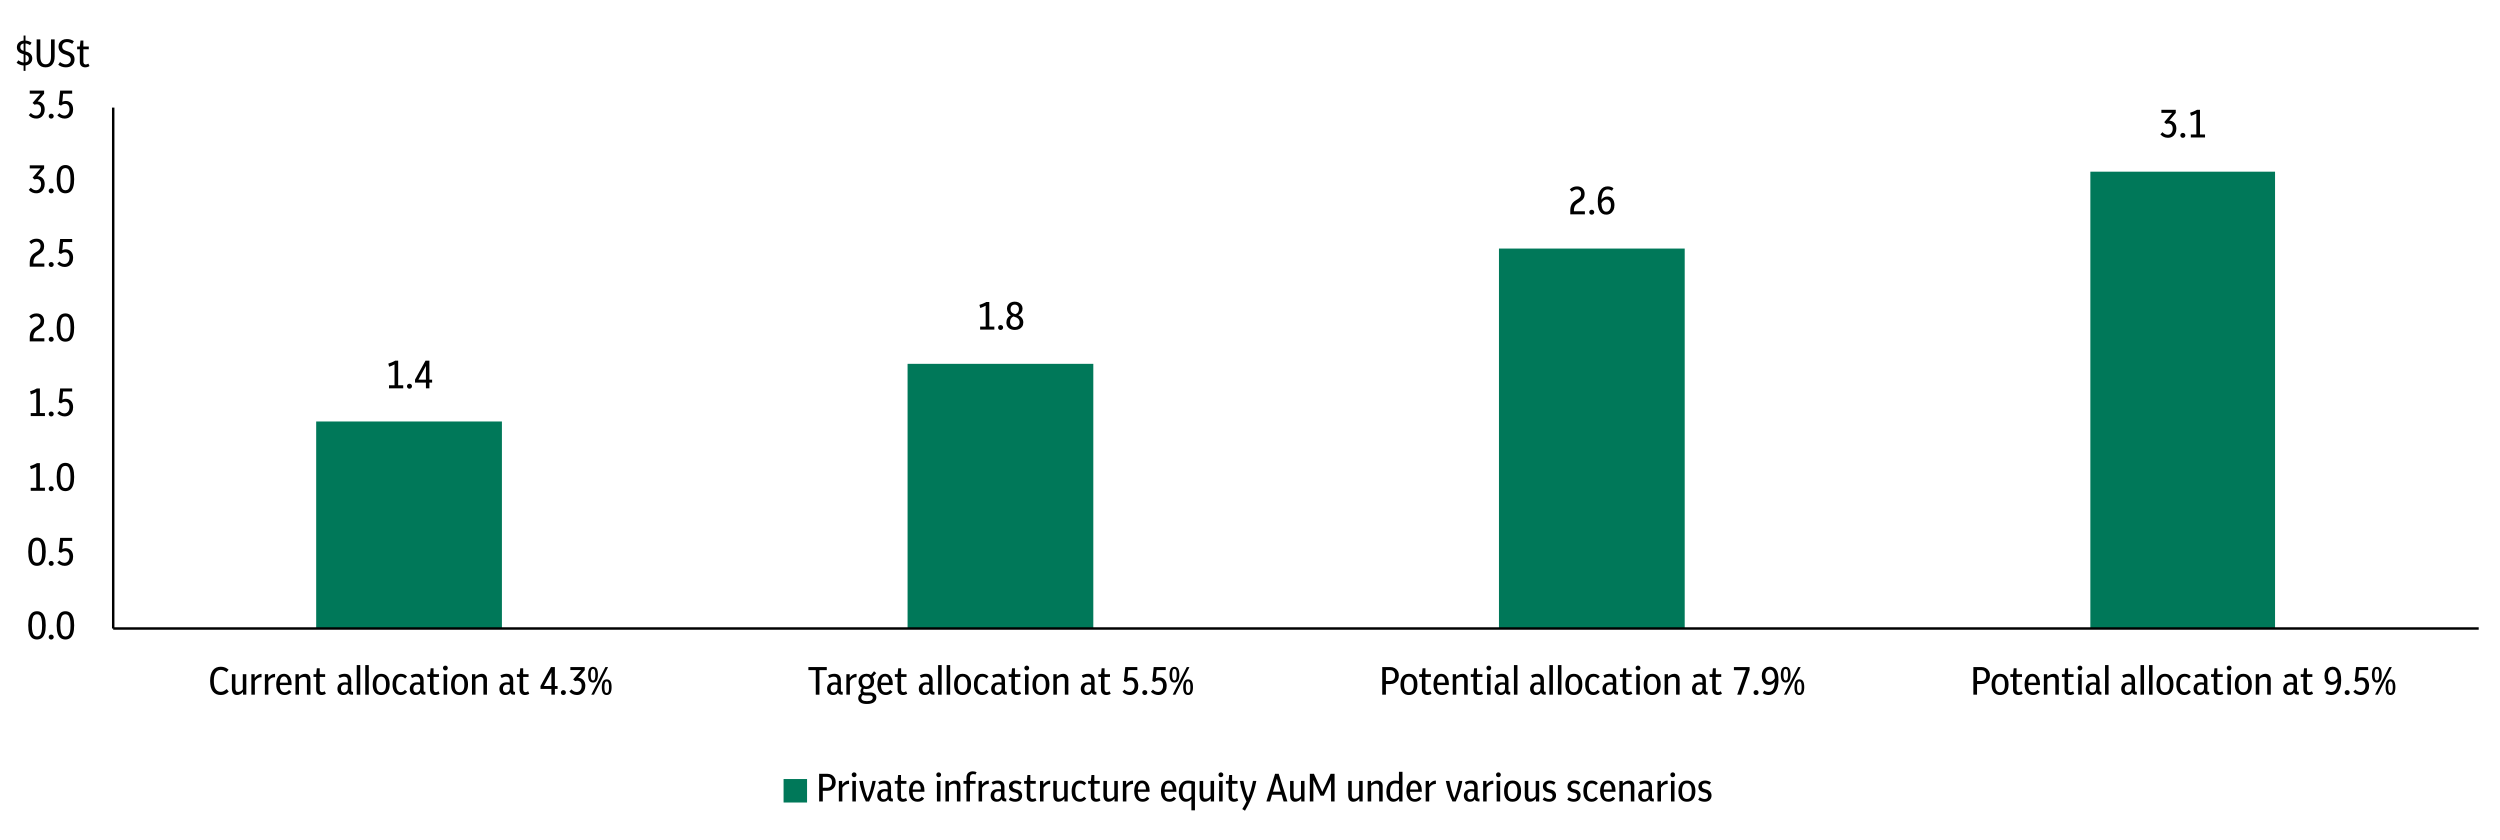 <?xml version="1.0" encoding="UTF-8"?>
<svg id="Layer_1" xmlns="http://www.w3.org/2000/svg" xmlns:xlink="http://www.w3.org/1999/xlink" viewBox="0 0 2342 787.312">
  <defs>
    <style>
      .cls-1 {
        fill: #007859;
      }

      .cls-2, .cls-3 {
        fill: none;
      }

      .cls-4 {
        isolation: isolate;
      }

      .cls-3 {
        stroke: #000;
        stroke-linejoin: round;
        stroke-width: 2.292px;
      }

      .cls-5 {
        clip-path: url(#clippath);
      }
    </style>
    <clipPath id="clippath">
      <rect class="cls-2" x="-200.953" y="8.795" width="500" height="60"/>
    </clipPath>
  </defs>
  <path class="cls-1" d="M296.197,394.845h174v193.95h-174v-193.95ZM850.217,340.845h174v247.95h-174v-247.95ZM1404.227,232.845h174.01v355.95h-174.01V232.845ZM1958.247,160.835h173.01v427.96h-173.01V160.835Z"/>
  <path class="cls-3" d="M106.047,588.795V100.795"/>
  <path class="cls-3" d="M106.047,588.795h2216"/>
  <g class="cls-4">
    <path d="M364.415,363.795v-2.849h5.18v-19.536c-.814.443-1.622.832-2.423,1.165-.802.333-1.671.66-2.608.98l-.814-2.923c1.208-.37,2.349-.782,3.422-1.239,1.073-.456,2.09-.956,3.052-1.499h2.775v23.052h4.736v2.849h-13.32Z"/>
    <path d="M383.581,364.128c-.642,0-1.19-.222-1.646-.666-.457-.444-.685-.999-.685-1.665,0-.641.228-1.184.685-1.628.456-.444,1.004-.666,1.646-.666.666,0,1.227.222,1.683.666s.685.987.685,1.628c0,.666-.228,1.221-.685,1.665s-1.017.666-1.683.666Z"/>
    <path d="M399.009,363.795v-5.402h-10.212v-2.737l9.805-17.761h3.663v17.761h2.553v2.737h-2.553v5.402h-3.256ZM391.979,355.655h7.03v-12.803l-7.03,12.803Z"/>
  </g>
  <g class="cls-4">
    <path d="M918.185,308.795v-2.849h5.18v-19.536c-.814.443-1.622.832-2.423,1.165-.802.333-1.671.66-2.608.98l-.814-2.923c1.208-.37,2.349-.782,3.422-1.239,1.073-.456,2.09-.956,3.052-1.499h2.775v23.052h4.736v2.849h-13.32Z"/>
    <path d="M937.351,309.128c-.642,0-1.19-.222-1.646-.666-.457-.444-.685-.999-.685-1.665,0-.641.228-1.184.685-1.628.456-.444,1.004-.666,1.646-.666.666,0,1.227.222,1.683.666s.685.987.685,1.628c0,.666-.228,1.221-.685,1.665s-1.017.666-1.683.666Z"/>
    <path d="M950.707,309.091c-2.393,0-4.311-.635-5.753-1.905-1.443-1.271-2.165-2.979-2.165-5.125,0-3.009,1.369-5.229,4.107-6.659-1.136-.716-2.011-1.61-2.627-2.683-.617-1.073-.925-2.263-.925-3.571s.314-2.454.943-3.44c.629-.986,1.486-1.751,2.572-2.294,1.085-.542,2.331-.814,3.736-.814,1.431,0,2.695.277,3.793.833,1.097.555,1.961,1.319,2.59,2.294s.943,2.104.943,3.386c0,2.737-1.308,4.798-3.922,6.179,1.455.69,2.59,1.609,3.404,2.757.813,1.146,1.221,2.497,1.221,4.051,0,1.431-.333,2.664-.999,3.7s-1.591,1.845-2.775,2.424c-1.184.579-2.565.869-4.144.869ZM946.193,301.58c0,1.431.425,2.578,1.276,3.44.851.864,1.917,1.296,3.2,1.296,1.308,0,2.387-.401,3.237-1.203.852-.801,1.276-1.881,1.276-3.237,0-1.332-.456-2.43-1.368-3.293-.913-.863-2.171-1.492-3.774-1.887-.247-.074-.494-.148-.74-.223-.986.469-1.752,1.142-2.294,2.017-.543.876-.813,1.905-.813,3.09ZM946.711,289.666c0,1.258.357,2.251,1.073,2.979.715.728,1.862,1.289,3.44,1.684,1.159-.419,2.004-1.055,2.535-1.905.53-.852.795-1.807.795-2.868,0-1.282-.376-2.3-1.128-3.053-.753-.752-1.696-1.128-2.831-1.128s-2.065.383-2.793,1.146c-.729.766-1.092,1.813-1.092,3.146Z"/>
  </g>
  <g class="cls-4">
    <path d="M1471.029,200.795v-3.293c0-2.195.363-4.063,1.092-5.605.727-1.541,1.942-2.854,3.645-3.94l2.59-1.665c1.036-.69,1.763-1.425,2.183-2.201.419-.777.629-1.622.629-2.535,0-1.258-.352-2.257-1.055-2.997-.703-.739-1.671-1.109-2.904-1.109-1.604,0-3.194.728-4.772,2.183l-1.851-2.257c1.012-.962,2.065-1.665,3.164-2.109,1.097-.443,2.287-.666,3.57-.666,2.22,0,3.971.642,5.254,1.924,1.282,1.283,1.924,3.022,1.924,5.218,0,1.505-.327,2.83-.98,3.978-.653,1.146-1.733,2.214-3.237,3.2l-2.812,1.776c-2.022,1.332-3.033,3.49-3.033,6.475v.74h10.285v2.886h-13.689Z"/>
    <path d="M1491.12,201.128c-.642,0-1.19-.222-1.646-.666-.457-.444-.685-.999-.685-1.665,0-.641.228-1.184.685-1.628.456-.444,1.005-.666,1.646-.666.666,0,1.227.222,1.684.666.456.444.685.987.685,1.628,0,.666-.229,1.221-.685,1.665-.457.444-1.018.666-1.684.666Z"/>
    <path d="M1504.772,201.091c-2.541,0-4.502-1.011-5.883-3.034-1.382-2.022-2.072-5.191-2.072-9.509,0-4.439.814-7.875,2.442-10.305,1.628-2.429,3.909-3.645,6.845-3.645,2.022,0,3.823.593,5.402,1.776l-1.443,2.368c-1.283-.863-2.603-1.295-3.959-1.295-3.65,0-5.624,3.194-5.92,9.583,1.504-1.974,3.429-2.96,5.772-2.96,1.898,0,3.453.716,4.661,2.146,1.209,1.431,1.813,3.392,1.813,5.883,0,1.801-.327,3.374-.98,4.718-.654,1.345-1.554,2.393-2.701,3.146-1.146.752-2.474,1.128-3.978,1.128ZM1505.143,186.883c-1.949,0-3.602,1.135-4.958,3.404.222,5.353,1.727,8.029,4.514,8.029,1.382,0,2.467-.574,3.256-1.721.79-1.147,1.185-2.608,1.185-4.385,0-1.751-.37-3.077-1.11-3.978s-1.702-1.351-2.886-1.351Z"/>
  </g>
  <g class="cls-4">
    <path d="M2030.968,129.091c-2.837,0-5.205-1.073-7.104-3.219l1.924-2.035c1.504,1.604,3.132,2.405,4.884,2.405,1.431,0,2.577-.543,3.441-1.628.862-1.086,1.295-2.442,1.295-4.07,0-1.604-.383-2.812-1.147-3.626-.765-.814-1.727-1.221-2.886-1.221-.321,0-.647.037-.98.11-.333.074-.697.173-1.092.296l-1.85-1.628,7.399-8.731h-10.063v-2.85h13.468v2.924l-6.104,7.252c1.998.05,3.607.728,4.828,2.034,1.221,1.309,1.831,3.108,1.831,5.402,0,1.653-.327,3.127-.98,4.422s-1.566,2.312-2.737,3.052c-1.172.74-2.548,1.11-4.126,1.11Z"/>
    <path d="M2044.88,129.128c-.642,0-1.19-.222-1.646-.666-.457-.444-.685-.999-.685-1.665,0-.641.228-1.184.685-1.628.456-.444,1.005-.666,1.646-.666.666,0,1.227.222,1.684.666.456.444.685.987.685,1.628,0,.666-.229,1.221-.685,1.665-.457.444-1.018.666-1.684.666Z"/>
    <path d="M2052.354,128.795v-2.849h5.18v-19.536c-.813.443-1.622.832-2.424,1.165s-1.671.66-2.608.98l-.813-2.923c1.208-.37,2.35-.782,3.422-1.239,1.073-.456,2.091-.956,3.053-1.499h2.775v23.052h4.735v2.849h-13.319Z"/>
  </g>
  <g class="cls-4">
    <path d="M34.63,599.091c-1.678,0-3.126-.444-4.347-1.332-1.222-.888-2.165-2.306-2.831-4.255-.666-1.948-.999-4.501-.999-7.659s.333-5.71.999-7.659c.666-1.948,1.609-3.366,2.831-4.255,1.221-.888,2.669-1.332,4.347-1.332,1.702,0,3.164.444,4.385,1.332,1.221.889,2.165,2.307,2.831,4.255.666,1.949.998,4.502.998,7.659s-.332,5.711-.998,7.659c-.666,1.949-1.61,3.367-2.831,4.255s-2.683,1.332-4.385,1.332ZM34.63,596.242c1.086,0,1.985-.327,2.701-.98.715-.653,1.245-1.733,1.591-3.238.346-1.504.519-3.539.519-6.104,0-2.59-.186-4.649-.556-6.179-.369-1.529-.906-2.627-1.609-3.293s-1.585-.999-2.646-.999-1.948.327-2.664.98c-.715.653-1.245,1.733-1.591,3.237-.346,1.505-.518,3.54-.518,6.104,0,2.591.185,4.65.555,6.18s.906,2.627,1.609,3.293,1.572.999,2.608.999Z"/>
    <path d="M47.95,599.128c-.642,0-1.19-.222-1.646-.666-.457-.444-.685-.999-.685-1.665,0-.641.228-1.184.685-1.628.456-.444,1.005-.666,1.646-.666.666,0,1.227.222,1.684.666.456.444.685.987.685,1.628,0,.666-.229,1.221-.685,1.665-.457.444-1.018.666-1.684.666Z"/>
    <path d="M61.27,599.091c-1.678,0-3.126-.444-4.348-1.332-1.221-.888-2.164-2.306-2.83-4.255-.666-1.948-.999-4.501-.999-7.659s.333-5.71.999-7.659c.666-1.948,1.609-3.366,2.83-4.255,1.222-.888,2.67-1.332,4.348-1.332,1.702,0,3.164.444,4.385,1.332,1.221.889,2.164,2.307,2.83,4.255.666,1.949.999,4.502.999,7.659s-.333,5.711-.999,7.659c-.666,1.949-1.609,3.367-2.83,4.255s-2.683,1.332-4.385,1.332ZM61.27,596.242c1.085,0,1.985-.327,2.701-.98.715-.653,1.245-1.733,1.591-3.238.346-1.504.519-3.539.519-6.104,0-2.59-.186-4.649-.556-6.179s-.906-2.627-1.609-3.293-1.585-.999-2.646-.999-1.949.327-2.664.98c-.716.653-1.246,1.733-1.591,3.237-.346,1.505-.518,3.54-.518,6.104,0,2.591.185,4.65.555,6.18s.906,2.627,1.609,3.293,1.572.999,2.608.999Z"/>
  </g>
  <g class="cls-4">
    <path d="M34.63,530.091c-1.678,0-3.126-.444-4.347-1.332-1.222-.888-2.165-2.306-2.831-4.255-.666-1.948-.999-4.501-.999-7.659s.333-5.71.999-7.659c.666-1.948,1.609-3.366,2.831-4.255,1.221-.888,2.669-1.332,4.347-1.332,1.702,0,3.164.444,4.385,1.332,1.221.889,2.165,2.307,2.831,4.255.666,1.949.998,4.502.998,7.659s-.332,5.711-.998,7.659c-.666,1.949-1.61,3.367-2.831,4.255s-2.683,1.332-4.385,1.332ZM34.63,527.242c1.086,0,1.985-.327,2.701-.98.715-.653,1.245-1.733,1.591-3.238.346-1.504.519-3.539.519-6.104,0-2.59-.186-4.649-.556-6.179-.369-1.529-.906-2.627-1.609-3.293s-1.585-.999-2.646-.999-1.948.327-2.664.98c-.715.653-1.245,1.733-1.591,3.237-.346,1.505-.518,3.54-.518,6.104,0,2.591.185,4.65.555,6.18s.906,2.627,1.609,3.293,1.572.999,2.608.999Z"/>
    <path d="M47.95,530.128c-.642,0-1.19-.222-1.646-.666-.457-.444-.685-.999-.685-1.665,0-.641.228-1.184.685-1.628.456-.444,1.005-.666,1.646-.666.666,0,1.227.222,1.684.666.456.444.685.987.685,1.628,0,.666-.229,1.221-.685,1.665-.457.444-1.018.666-1.684.666Z"/>
    <path d="M60.566,530.091c-1.332,0-2.59-.277-3.773-.832-1.185-.556-2.22-1.289-3.108-2.202l1.924-2.035c1.455,1.48,3.046,2.221,4.773,2.221,1.381,0,2.51-.543,3.386-1.628.875-1.086,1.313-2.467,1.313-4.145,0-1.603-.358-2.861-1.073-3.773-.716-.913-1.727-1.369-3.034-1.369-1.456,0-2.726.543-3.811,1.628l-2.109-.962,1.258-13.099h11.285v2.85h-8.51l-.703,7.622c1.011-.543,2.084-.814,3.219-.814,2.047,0,3.706.716,4.977,2.146s1.905,3.38,1.905,5.846c0,1.702-.333,3.194-.999,4.477-.666,1.283-1.591,2.282-2.774,2.997-1.185.716-2.566,1.073-4.145,1.073Z"/>
  </g>
  <g class="cls-4">
    <path d="M28.784,459.795v-2.849h5.18v-19.536c-.813.443-1.622.832-2.423,1.165-.802.333-1.672.66-2.608.98l-.814-2.923c1.208-.37,2.35-.782,3.423-1.239,1.072-.456,2.09-.956,3.052-1.499h2.775v23.052h4.736v2.849h-13.32Z"/>
    <path d="M47.95,460.128c-.642,0-1.19-.222-1.646-.666-.457-.444-.685-.999-.685-1.665,0-.641.228-1.184.685-1.628.456-.444,1.005-.666,1.646-.666.666,0,1.227.222,1.684.666.456.444.685.987.685,1.628,0,.666-.229,1.221-.685,1.665-.457.444-1.018.666-1.684.666Z"/>
    <path d="M61.27,460.091c-1.678,0-3.126-.444-4.348-1.332-1.221-.888-2.164-2.306-2.83-4.255-.666-1.948-.999-4.501-.999-7.659s.333-5.71.999-7.659c.666-1.948,1.609-3.366,2.83-4.255,1.222-.888,2.67-1.332,4.348-1.332,1.702,0,3.164.444,4.385,1.332,1.221.889,2.164,2.307,2.83,4.255.666,1.949.999,4.502.999,7.659s-.333,5.711-.999,7.659c-.666,1.949-1.609,3.367-2.83,4.255s-2.683,1.332-4.385,1.332ZM61.27,457.242c1.085,0,1.985-.327,2.701-.98.715-.653,1.245-1.733,1.591-3.238.346-1.504.519-3.539.519-6.104,0-2.59-.186-4.649-.556-6.179s-.906-2.627-1.609-3.293-1.585-.999-2.646-.999-1.949.327-2.664.98c-.716.653-1.246,1.733-1.591,3.237-.346,1.505-.518,3.54-.518,6.104,0,2.591.185,4.65.555,6.18s.906,2.627,1.609,3.293,1.572.999,2.608.999Z"/>
  </g>
  <g class="cls-4">
    <path d="M28.784,389.795v-2.849h5.18v-19.536c-.813.443-1.622.832-2.423,1.165-.802.333-1.672.66-2.608.98l-.814-2.923c1.208-.37,2.35-.782,3.423-1.239,1.072-.456,2.09-.956,3.052-1.499h2.775v23.052h4.736v2.849h-13.32Z"/>
    <path d="M47.95,390.128c-.642,0-1.19-.222-1.646-.666-.457-.444-.685-.999-.685-1.665,0-.641.228-1.184.685-1.628.456-.444,1.005-.666,1.646-.666.666,0,1.227.222,1.684.666.456.444.685.987.685,1.628,0,.666-.229,1.221-.685,1.665-.457.444-1.018.666-1.684.666Z"/>
    <path d="M60.566,390.091c-1.332,0-2.59-.277-3.773-.832-1.185-.556-2.22-1.289-3.108-2.202l1.924-2.035c1.455,1.48,3.046,2.221,4.773,2.221,1.381,0,2.51-.543,3.386-1.628.875-1.086,1.313-2.467,1.313-4.145,0-1.603-.358-2.861-1.073-3.773-.716-.913-1.727-1.369-3.034-1.369-1.456,0-2.726.543-3.811,1.628l-2.109-.962,1.258-13.099h11.285v2.85h-8.51l-.703,7.622c1.011-.543,2.084-.814,3.219-.814,2.047,0,3.706.716,4.977,2.146s1.905,3.38,1.905,5.846c0,1.702-.333,3.194-.999,4.477-.666,1.283-1.591,2.282-2.774,2.997-1.185.716-2.566,1.073-4.145,1.073Z"/>
  </g>
  <g class="cls-4">
    <path d="M27.859,319.795v-3.293c0-2.195.363-4.063,1.092-5.605.727-1.541,1.942-2.854,3.645-3.94l2.59-1.665c1.036-.69,1.763-1.425,2.183-2.201.419-.777.629-1.622.629-2.535,0-1.258-.352-2.257-1.055-2.997-.703-.739-1.671-1.109-2.904-1.109-1.604,0-3.194.728-4.772,2.183l-1.851-2.257c1.012-.962,2.065-1.665,3.164-2.109,1.097-.443,2.287-.666,3.57-.666,2.22,0,3.971.642,5.254,1.924,1.282,1.283,1.924,3.022,1.924,5.218,0,1.505-.327,2.83-.98,3.978-.653,1.146-1.733,2.214-3.237,3.2l-2.812,1.776c-2.022,1.332-3.033,3.49-3.033,6.475v.74h10.285v2.886h-13.689Z"/>
    <path d="M47.95,320.128c-.642,0-1.19-.222-1.646-.666-.457-.444-.685-.999-.685-1.665,0-.641.228-1.184.685-1.628.456-.444,1.005-.666,1.646-.666.666,0,1.227.222,1.684.666.456.444.685.987.685,1.628,0,.666-.229,1.221-.685,1.665-.457.444-1.018.666-1.684.666Z"/>
    <path d="M61.27,320.091c-1.678,0-3.126-.444-4.348-1.332-1.221-.888-2.164-2.306-2.83-4.255-.666-1.948-.999-4.501-.999-7.659s.333-5.71.999-7.659c.666-1.948,1.609-3.366,2.83-4.255,1.222-.888,2.67-1.332,4.348-1.332,1.702,0,3.164.444,4.385,1.332,1.221.889,2.164,2.307,2.83,4.255.666,1.949.999,4.502.999,7.659s-.333,5.711-.999,7.659c-.666,1.949-1.609,3.367-2.83,4.255s-2.683,1.332-4.385,1.332ZM61.27,317.242c1.085,0,1.985-.327,2.701-.98.715-.653,1.245-1.733,1.591-3.238.346-1.504.519-3.539.519-6.104,0-2.59-.186-4.649-.556-6.179s-.906-2.627-1.609-3.293-1.585-.999-2.646-.999-1.949.327-2.664.98c-.716.653-1.246,1.733-1.591,3.237-.346,1.505-.518,3.54-.518,6.104,0,2.591.185,4.65.555,6.18s.906,2.627,1.609,3.293,1.572.999,2.608.999Z"/>
  </g>
  <g class="cls-4">
    <path d="M27.859,249.795v-3.293c0-2.195.363-4.063,1.092-5.605.727-1.541,1.942-2.854,3.645-3.94l2.59-1.665c1.036-.69,1.763-1.425,2.183-2.201.419-.777.629-1.622.629-2.535,0-1.258-.352-2.257-1.055-2.997-.703-.739-1.671-1.109-2.904-1.109-1.604,0-3.194.728-4.772,2.183l-1.851-2.257c1.012-.962,2.065-1.665,3.164-2.109,1.097-.443,2.287-.666,3.57-.666,2.22,0,3.971.642,5.254,1.924,1.282,1.283,1.924,3.022,1.924,5.218,0,1.505-.327,2.83-.98,3.978-.653,1.146-1.733,2.214-3.237,3.2l-2.812,1.776c-2.022,1.332-3.033,3.49-3.033,6.475v.74h10.285v2.886h-13.689Z"/>
    <path d="M47.95,250.128c-.642,0-1.19-.222-1.646-.666-.457-.444-.685-.999-.685-1.665,0-.641.228-1.184.685-1.628.456-.444,1.005-.666,1.646-.666.666,0,1.227.222,1.684.666.456.444.685.987.685,1.628,0,.666-.229,1.221-.685,1.665-.457.444-1.018.666-1.684.666Z"/>
    <path d="M60.566,250.091c-1.332,0-2.59-.277-3.773-.832-1.185-.556-2.22-1.289-3.108-2.202l1.924-2.035c1.455,1.48,3.046,2.221,4.773,2.221,1.381,0,2.51-.543,3.386-1.628.875-1.086,1.313-2.467,1.313-4.145,0-1.603-.358-2.861-1.073-3.773-.716-.913-1.727-1.369-3.034-1.369-1.456,0-2.726.543-3.811,1.628l-2.109-.962,1.258-13.099h11.285v2.85h-8.51l-.703,7.622c1.011-.543,2.084-.814,3.219-.814,2.047,0,3.706.716,4.977,2.146s1.905,3.38,1.905,5.846c0,1.702-.333,3.194-.999,4.477-.666,1.283-1.591,2.282-2.774,2.997-1.185.716-2.566,1.073-4.145,1.073Z"/>
  </g>
  <g class="cls-4">
    <path d="M34.038,181.091c-2.837,0-5.205-1.073-7.104-3.219l1.924-2.035c1.504,1.604,3.132,2.405,4.884,2.405,1.431,0,2.577-.543,3.441-1.628.862-1.086,1.295-2.442,1.295-4.07,0-1.604-.383-2.812-1.147-3.626-.765-.814-1.727-1.221-2.886-1.221-.321,0-.647.037-.98.11-.333.074-.697.173-1.092.296l-1.85-1.628,7.399-8.731h-10.063v-2.85h13.468v2.924l-6.104,7.252c1.998.05,3.607.728,4.828,2.034,1.221,1.309,1.831,3.108,1.831,5.402,0,1.653-.327,3.127-.98,4.422s-1.566,2.312-2.737,3.052c-1.172.74-2.548,1.11-4.126,1.11Z"/>
    <path d="M47.95,181.128c-.642,0-1.19-.222-1.646-.666-.457-.444-.685-.999-.685-1.665,0-.641.228-1.184.685-1.628.456-.444,1.005-.666,1.646-.666.666,0,1.227.222,1.684.666.456.444.685.987.685,1.628,0,.666-.229,1.221-.685,1.665-.457.444-1.018.666-1.684.666Z"/>
    <path d="M61.27,181.091c-1.678,0-3.126-.444-4.348-1.332-1.221-.888-2.164-2.306-2.83-4.255-.666-1.948-.999-4.501-.999-7.659s.333-5.71.999-7.659c.666-1.948,1.609-3.366,2.83-4.255,1.222-.888,2.67-1.332,4.348-1.332,1.702,0,3.164.444,4.385,1.332,1.221.889,2.164,2.307,2.83,4.255.666,1.949.999,4.502.999,7.659s-.333,5.711-.999,7.659c-.666,1.949-1.609,3.367-2.83,4.255s-2.683,1.332-4.385,1.332ZM61.27,178.242c1.085,0,1.985-.327,2.701-.98.715-.653,1.245-1.733,1.591-3.238.346-1.504.519-3.539.519-6.104,0-2.59-.186-4.649-.556-6.179s-.906-2.627-1.609-3.293-1.585-.999-2.646-.999-1.949.327-2.664.98c-.716.653-1.246,1.733-1.591,3.237-.346,1.505-.518,3.54-.518,6.104,0,2.591.185,4.65.555,6.18s.906,2.627,1.609,3.293,1.572.999,2.608.999Z"/>
  </g>
  <g class="cls-4">
    <path d="M34.038,111.091c-2.837,0-5.205-1.073-7.104-3.219l1.924-2.035c1.504,1.604,3.132,2.405,4.884,2.405,1.431,0,2.577-.543,3.441-1.628.862-1.086,1.295-2.442,1.295-4.07,0-1.604-.383-2.812-1.147-3.626-.765-.814-1.727-1.221-2.886-1.221-.321,0-.647.037-.98.11-.333.074-.697.173-1.092.296l-1.85-1.628,7.399-8.731h-10.063v-2.85h13.468v2.924l-6.104,7.252c1.998.05,3.607.728,4.828,2.034,1.221,1.309,1.831,3.108,1.831,5.402,0,1.653-.327,3.127-.98,4.422s-1.566,2.312-2.737,3.052c-1.172.74-2.548,1.11-4.126,1.11Z"/>
    <path d="M47.95,111.128c-.642,0-1.19-.222-1.646-.666-.457-.444-.685-.999-.685-1.665,0-.641.228-1.184.685-1.628.456-.444,1.005-.666,1.646-.666.666,0,1.227.222,1.684.666.456.444.685.987.685,1.628,0,.666-.229,1.221-.685,1.665-.457.444-1.018.666-1.684.666Z"/>
    <path d="M60.566,111.091c-1.332,0-2.59-.277-3.773-.832-1.185-.556-2.22-1.289-3.108-2.202l1.924-2.035c1.455,1.48,3.046,2.221,4.773,2.221,1.381,0,2.51-.543,3.386-1.628.875-1.086,1.313-2.467,1.313-4.145,0-1.603-.358-2.861-1.073-3.773-.716-.913-1.727-1.369-3.034-1.369-1.456,0-2.726.543-3.811,1.628l-2.109-.962,1.258-13.099h11.285v2.85h-8.51l-.703,7.622c1.011-.543,2.084-.814,3.219-.814,2.047,0,3.706.716,4.977,2.146s1.905,3.38,1.905,5.846c0,1.702-.333,3.194-.999,4.477-.666,1.283-1.591,2.282-2.774,2.997-1.185.716-2.566,1.073-4.145,1.073Z"/>
  </g>
  <g class="cls-4">
    <path d="M206.871,651.091c-3.256,0-5.741-1.122-7.456-3.367-1.714-2.244-2.571-5.524-2.571-9.842,0-4.366.863-7.671,2.59-9.916,1.727-2.244,4.206-3.367,7.437-3.367,1.48,0,2.836.254,4.07.759,1.233.506,2.294,1.202,3.182,2.091l-1.924,2.294c-.765-.666-1.616-1.196-2.553-1.591s-1.85-.593-2.738-.593c-2.097,0-3.719.827-4.866,2.479s-1.72,4.255-1.72,7.807c0,3.528.567,6.124,1.702,7.789,1.134,1.665,2.763,2.497,4.884,2.497.962,0,1.887-.24,2.775-.722.888-.48,1.776-1.104,2.664-1.868l1.924,2.294c-1.085,1.11-2.22,1.931-3.404,2.461-1.184.529-2.516.795-3.996.795Z"/>
    <path d="M222.004,651.091c-3.182,0-4.773-2.17-4.773-6.512v-12.987h3.293v12.691c0,1.479.191,2.504.574,3.07.382.568,1.029.852,1.942.852,1.726,0,3.194-.802,4.403-2.405v-14.208h3.293v19.203h-3.071v-2.738c-1.604,2.023-3.491,3.034-5.661,3.034Z"/>
    <path d="M235.473,650.795v-19.203h3.107v3.552c.765-1.159,1.665-2.09,2.701-2.793s2.048-1.055,3.034-1.055h.37c.123,0,.234.024.333.074v3.107c-.099-.023-.186-.036-.259-.036h-.186c-1.109,0-2.14.265-3.089.795-.95.531-1.856,1.425-2.72,2.683v12.876h-3.293Z"/>
    <path d="M248.126,650.795v-19.203h3.107v3.552c.765-1.159,1.665-2.09,2.701-2.793s2.048-1.055,3.034-1.055h.37c.123,0,.234.024.333.074v3.107c-.099-.023-.186-.036-.259-.036h-.186c-1.109,0-2.14.265-3.089.795-.95.531-1.856,1.425-2.72,2.683v12.876h-3.293Z"/>
    <path d="M266.774,651.091c-2.517,0-4.483-.863-5.901-2.59-1.419-1.727-2.128-4.181-2.128-7.363,0-3.083.647-5.507,1.942-7.271,1.295-1.763,3.064-2.646,5.31-2.646,1.48,0,2.757.389,3.829,1.166,1.073.776,1.899,1.856,2.479,3.237.579,1.382.869,2.997.869,4.847v1.295h-11.062c.147,4.515,1.665,6.771,4.551,6.771,1.554,0,2.923-.74,4.107-2.22l2.108,1.85c-1.628,1.949-3.663,2.923-6.104,2.923ZM265.997,633.738c-2.27,0-3.552,1.937-3.848,5.809h7.658c-.246-3.872-1.517-5.809-3.811-5.809Z"/>
    <path d="M276.801,650.795v-19.203h3.107v2.553c1.752-1.948,3.75-2.923,5.994-2.923,1.529,0,2.731.469,3.607,1.406s1.313,2.208,1.313,3.811v14.356h-3.293v-13.801c0-1.899-.938-2.85-2.812-2.85-.864,0-1.708.191-2.534.574-.827.383-1.523.894-2.091,1.535v14.541h-3.293Z"/>
    <path d="M301.221,651.091c-1.505,0-2.72-.444-3.645-1.332s-1.388-2.158-1.388-3.811v-11.767h-2.516v-2.59h2.553l.592-5.587h2.701v5.587h5.069v2.59h-5.069v11.471c0,1.012.216,1.727.647,2.146.432.42.931.629,1.499.629.715,0,1.565-.271,2.553-.813l1.036,2.257c-.592.42-1.239.728-1.942.925s-1.4.296-2.091.296Z"/>
    <path d="M321.791,651.091c-1.727,0-3.107-.523-4.144-1.572-1.036-1.048-1.554-2.448-1.554-4.199,0-1.899.61-3.392,1.831-4.478,1.221-1.085,2.892-1.628,5.014-1.628.444,0,.912.019,1.406.056.493.037.986.105,1.479.203v-1.924c0-2.417-1.135-3.626-3.404-3.626-1.331,0-2.75.395-4.255,1.184l-1.109-2.367c1.874-1.012,3.811-1.518,5.809-1.518,2.047,0,3.589.524,4.625,1.572,1.036,1.049,1.554,2.56,1.554,4.533v8.991c0,.739.099,1.227.297,1.461.196.234.579.352,1.146.352h.259v2.664h-1.072c-1.776,0-2.899-.715-3.367-2.146-.889,1.629-2.394,2.442-4.515,2.442ZM319.424,645.319c0,1.085.252,1.93.758,2.534s1.215.906,2.128.906c.962,0,1.788-.363,2.479-1.092.69-.727,1.036-1.781,1.036-3.163v-2.923c-.888-.197-1.665-.296-2.331-.296-1.332,0-2.344.352-3.034,1.055-.69.702-1.035,1.696-1.035,2.979Z"/>
    <path d="M334.187,650.795v-27.75h3.293v27.75h-3.293Z"/>
    <path d="M342.178,650.795v-27.75h3.293v27.75h-3.293Z"/>
    <path d="M357.089,651.091c-2.541,0-4.502-.851-5.883-2.553-1.382-1.702-2.072-4.145-2.072-7.326,0-3.157.69-5.611,2.072-7.363,1.381-1.751,3.342-2.627,5.883-2.627s4.501.864,5.883,2.59c1.381,1.728,2.072,4.182,2.072,7.363,0,3.158-.691,5.6-2.072,7.326-1.382,1.727-3.343,2.59-5.883,2.59ZM357.089,648.501c1.554,0,2.701-.604,3.44-1.813.74-1.208,1.11-3.046,1.11-5.513,0-4.884-1.517-7.326-4.551-7.326s-4.551,2.442-4.551,7.326c0,2.467.37,4.305,1.109,5.513.74,1.209,1.888,1.813,3.441,1.813Z"/>
    <path d="M375.44,651.091c-2.418,0-4.311-.869-5.68-2.608s-2.054-4.187-2.054-7.345.685-5.599,2.054-7.326c1.369-1.726,3.286-2.59,5.753-2.59,2.318,0,4.255.814,5.81,2.442l-1.813,2.035c-1.109-1.185-2.393-1.776-3.848-1.776-3.034,0-4.551,2.368-4.551,7.104,0,2.417.382,4.255,1.146,5.513s1.862,1.887,3.293,1.887,2.701-.715,3.812-2.146l2.071,1.812c-.839,1.012-1.738,1.764-2.7,2.257s-2.061.74-3.293.74Z"/>
    <path d="M389.573,651.091c-1.727,0-3.107-.523-4.144-1.572-1.036-1.048-1.554-2.448-1.554-4.199,0-1.899.61-3.392,1.831-4.478,1.221-1.085,2.892-1.628,5.014-1.628.444,0,.912.019,1.406.056.493.037.986.105,1.479.203v-1.924c0-2.417-1.135-3.626-3.404-3.626-1.331,0-2.75.395-4.255,1.184l-1.109-2.367c1.874-1.012,3.811-1.518,5.809-1.518,2.047,0,3.589.524,4.625,1.572,1.036,1.049,1.554,2.56,1.554,4.533v8.991c0,.739.099,1.227.297,1.461.196.234.579.352,1.146.352h.259v2.664h-1.072c-1.776,0-2.899-.715-3.367-2.146-.889,1.629-2.394,2.442-4.515,2.442ZM387.206,645.319c0,1.085.252,1.93.758,2.534s1.215.906,2.128.906c.962,0,1.788-.363,2.479-1.092.69-.727,1.036-1.781,1.036-3.163v-2.923c-.888-.197-1.665-.296-2.331-.296-1.332,0-2.344.352-3.034,1.055-.69.702-1.035,1.696-1.035,2.979Z"/>
    <path d="M407.852,651.091c-1.505,0-2.72-.444-3.645-1.332s-1.388-2.158-1.388-3.811v-11.767h-2.516v-2.59h2.553l.592-5.587h2.701v5.587h5.069v2.59h-5.069v11.471c0,1.012.216,1.727.647,2.146.432.42.931.629,1.499.629.715,0,1.565-.271,2.553-.813l1.036,2.257c-.592.42-1.239.728-1.942.925s-1.4.296-2.091.296Z"/>
    <path d="M417.213,628.077c-.617,0-1.142-.223-1.572-.666-.433-.444-.647-.986-.647-1.628s.215-1.172.647-1.591c.431-.42.955-.63,1.572-.63.641,0,1.178.21,1.609.63.432.419.647.949.647,1.591s-.216,1.184-.647,1.628c-.432.443-.969.666-1.609.666ZM415.585,650.795v-19.203h3.293v19.203h-3.293Z"/>
    <path d="M430.495,651.091c-2.541,0-4.502-.851-5.883-2.553-1.382-1.702-2.072-4.145-2.072-7.326,0-3.157.69-5.611,2.072-7.363,1.381-1.751,3.342-2.627,5.883-2.627s4.501.864,5.883,2.59c1.381,1.728,2.072,4.182,2.072,7.363,0,3.158-.691,5.6-2.072,7.326-1.382,1.727-3.343,2.59-5.883,2.59ZM430.495,648.501c1.554,0,2.701-.604,3.44-1.813.74-1.208,1.11-3.046,1.11-5.513,0-4.884-1.517-7.326-4.551-7.326s-4.551,2.442-4.551,7.326c0,2.467.37,4.305,1.109,5.513.74,1.209,1.888,1.813,3.441,1.813Z"/>
    <path d="M442.15,650.795v-19.203h3.107v2.553c1.752-1.948,3.75-2.923,5.994-2.923,1.529,0,2.731.469,3.607,1.406s1.313,2.208,1.313,3.811v14.356h-3.293v-13.801c0-1.899-.938-2.85-2.812-2.85-.864,0-1.708.191-2.534.574-.827.383-1.523.894-2.091,1.535v14.541h-3.293Z"/>
    <path d="M473.524,651.091c-1.727,0-3.107-.523-4.144-1.572-1.036-1.048-1.554-2.448-1.554-4.199,0-1.899.61-3.392,1.831-4.478,1.221-1.085,2.892-1.628,5.014-1.628.444,0,.912.019,1.406.056.493.037.986.105,1.479.203v-1.924c0-2.417-1.135-3.626-3.404-3.626-1.331,0-2.75.395-4.255,1.184l-1.109-2.367c1.874-1.012,3.811-1.518,5.809-1.518,2.047,0,3.589.524,4.625,1.572,1.036,1.049,1.554,2.56,1.554,4.533v8.991c0,.739.099,1.227.297,1.461.196.234.579.352,1.146.352h.259v2.664h-1.072c-1.776,0-2.899-.715-3.367-2.146-.889,1.629-2.394,2.442-4.515,2.442ZM471.157,645.319c0,1.085.252,1.93.758,2.534s1.215.906,2.128.906c.962,0,1.788-.363,2.479-1.092.69-.727,1.036-1.781,1.036-3.163v-2.923c-.888-.197-1.665-.296-2.331-.296-1.332,0-2.344.352-3.034,1.055-.69.702-1.035,1.696-1.035,2.979Z"/>
    <path d="M491.803,651.091c-1.505,0-2.72-.444-3.645-1.332s-1.388-2.158-1.388-3.811v-11.767h-2.516v-2.59h2.553l.592-5.587h2.701v5.587h5.069v2.59h-5.069v11.471c0,1.012.216,1.727.647,2.146.432.42.931.629,1.499.629.715,0,1.565-.271,2.553-.813l1.036,2.257c-.592.42-1.239.728-1.942.925s-1.4.296-2.091.296Z"/>
    <path d="M516.556,650.795v-5.402h-10.212v-2.737l9.805-17.761h3.663v17.761h2.553v2.737h-2.553v5.402h-3.256ZM509.525,642.655h7.03v-12.803l-7.03,12.803Z"/>
    <path d="M527.767,651.128c-.642,0-1.19-.222-1.646-.666-.457-.444-.685-.999-.685-1.665,0-.641.228-1.184.685-1.628.456-.444,1.005-.666,1.646-.666.666,0,1.227.222,1.684.666.456.444.685.987.685,1.628,0,.666-.229,1.221-.685,1.665-.457.444-1.018.666-1.684.666Z"/>
    <path d="M540.494,651.091c-2.837,0-5.205-1.073-7.104-3.219l1.925-2.035c1.504,1.604,3.132,2.405,4.884,2.405,1.43,0,2.577-.543,3.44-1.628.863-1.086,1.295-2.442,1.295-4.07,0-1.604-.382-2.812-1.146-3.626-.765-.814-1.727-1.221-2.886-1.221-.321,0-.647.037-.98.11-.333.074-.697.173-1.092.296l-1.85-1.628,7.399-8.731h-10.063v-2.85h13.468v2.924l-6.105,7.252c1.998.05,3.607.728,4.829,2.034,1.221,1.309,1.831,3.108,1.831,5.402,0,1.653-.327,3.127-.98,4.422s-1.566,2.312-2.738,3.052c-1.172.74-2.547,1.11-4.125,1.11Z"/>
    <path d="M555.553,639.399c-1.578,0-2.737-.61-3.478-1.831s-1.11-3.053-1.11-5.494.37-4.279,1.11-5.514c.74-1.232,1.899-1.85,3.478-1.85,1.604,0,2.769.617,3.497,1.85.727,1.234,1.091,3.06,1.091,5.477s-.364,4.249-1.091,5.494c-.729,1.246-1.894,1.868-3.497,1.868ZM555.553,637.438c.789,0,1.351-.419,1.684-1.258.333-.838.5-2.207.5-4.106,0-1.948-.167-3.336-.5-4.163-.333-.826-.895-1.239-1.684-1.239-.765,0-1.313.413-1.646,1.239-.333.827-.499,2.215-.499,4.163,0,1.899.166,3.269.499,4.106.333.839.882,1.258,1.646,1.258ZM553.925,650.795l13.246-25.9h2.479l-13.209,25.9h-2.517ZM568.355,651.091c-1.579,0-2.738-.61-3.479-1.831-.74-1.222-1.11-3.053-1.11-5.495s.37-4.279,1.11-5.513,1.899-1.85,3.479-1.85c1.603,0,2.769.616,3.496,1.85s1.092,3.059,1.092,5.476-.364,4.25-1.092,5.495c-.728,1.246-1.894,1.868-3.496,1.868ZM568.355,649.13c.789,0,1.35-.419,1.683-1.258s.5-2.207.5-4.107c0-1.948-.167-3.336-.5-4.162s-.894-1.239-1.683-1.239c-.766,0-1.313.413-1.646,1.239s-.5,2.214-.5,4.162c0,1.9.167,3.269.5,4.107s.881,1.258,1.646,1.258Z"/>
  </g>
  <g class="cls-4">
    <path d="M764.211,650.795v-23.014h-6.919v-2.887h17.242v2.887h-6.882v23.014h-3.441Z"/>
    <path d="M780.492,651.091c-1.727,0-3.108-.523-4.144-1.572-1.036-1.048-1.554-2.448-1.554-4.199,0-1.899.611-3.392,1.832-4.478,1.221-1.085,2.892-1.628,5.014-1.628.444,0,.912.019,1.406.056.493.037.986.105,1.48.203v-1.924c0-2.417-1.135-3.626-3.404-3.626-1.332,0-2.751.395-4.255,1.184l-1.11-2.367c1.875-1.012,3.811-1.518,5.809-1.518,2.047,0,3.589.524,4.625,1.572,1.036,1.049,1.554,2.56,1.554,4.533v8.991c0,.739.099,1.227.297,1.461.196.234.579.352,1.146.352h.259v2.664h-1.072c-1.776,0-2.899-.715-3.368-2.146-.888,1.629-2.393,2.442-4.514,2.442ZM778.124,645.319c0,1.085.253,1.93.759,2.534.505.604,1.214.906,2.127.906.962,0,1.788-.363,2.479-1.092.69-.727,1.036-1.781,1.036-3.163v-2.923c-.888-.197-1.665-.296-2.331-.296-1.332,0-2.343.352-3.034,1.055-.691.702-1.036,1.696-1.036,2.979Z"/>
    <path d="M792.887,650.795v-19.203h3.107v3.552c.765-1.159,1.665-2.09,2.701-2.793s2.048-1.055,3.034-1.055h.37c.123,0,.234.024.333.074v3.107c-.099-.023-.186-.036-.259-.036h-.186c-1.109,0-2.14.265-3.089.795-.95.531-1.856,1.425-2.72,2.683v12.876h-3.293Z"/>
    <path d="M811.57,645.504c-.863,0-1.665-.111-2.404-.333-.173.271-.314.555-.426.851-.111.297-.166.617-.166.963,0,.469.172.869.518,1.202.345.333.863.499,1.554.499h4.478c1.751,0,3.163.407,4.236,1.222,1.073.813,1.609,1.936,1.609,3.366,0,1.875-.746,3.38-2.238,4.515-1.493,1.134-3.707,1.702-6.642,1.702-2.788,0-4.835-.506-6.143-1.518s-1.961-2.307-1.961-3.885c0-1.012.247-1.887.74-2.627s1.122-1.369,1.887-1.887c-.369-.567-.555-1.209-.555-1.924,0-.593.111-1.166.333-1.721.222-.556.53-1.092.925-1.609-.938-.593-1.678-1.394-2.22-2.405-.543-1.012-.813-2.195-.813-3.552,0-1.48.314-2.757.943-3.83s1.498-1.893,2.608-2.46c1.109-.567,2.355-.852,3.736-.852,1.678,0,3.12.396,4.329,1.185l2.887-3.589,2.071,1.85-3.33,3.33c.42.567.746,1.221.98,1.961s.352,1.542.352,2.405c0,1.479-.314,2.75-.943,3.811s-1.492,1.881-2.59,2.461c-1.098.579-2.35.869-3.756.869ZM806.872,653.755c0,.962.419,1.714,1.258,2.257.838.543,2.195.814,4.07.814,1.924,0,3.305-.303,4.144-.907.838-.604,1.258-1.338,1.258-2.201,0-.79-.266-1.356-.795-1.702-.531-.346-1.179-.518-1.943-.518h-4.032c-.962,0-1.801-.161-2.517-.481-.443.37-.795.783-1.054,1.24-.26.456-.389.955-.389,1.498ZM811.57,642.988c1.159,0,2.115-.395,2.868-1.185.752-.789,1.128-1.936,1.128-3.44,0-1.529-.383-2.683-1.146-3.46-.765-.777-1.715-1.165-2.85-1.165s-2.078.388-2.83,1.165c-.753.777-1.129,1.931-1.129,3.46,0,1.505.376,2.651,1.129,3.44.752.79,1.695,1.185,2.83,1.185Z"/>
    <path d="M829.96,651.091c-2.517,0-4.483-.863-5.901-2.59-1.419-1.727-2.128-4.181-2.128-7.363,0-3.083.647-5.507,1.942-7.271,1.295-1.763,3.064-2.646,5.31-2.646,1.48,0,2.757.389,3.829,1.166,1.073.776,1.899,1.856,2.479,3.237.579,1.382.869,2.997.869,4.847v1.295h-11.062c.147,4.515,1.665,6.771,4.551,6.771,1.554,0,2.923-.74,4.107-2.22l2.108,1.85c-1.628,1.949-3.663,2.923-6.104,2.923ZM829.183,633.738c-2.27,0-3.552,1.937-3.848,5.809h7.658c-.246-3.872-1.517-5.809-3.811-5.809Z"/>
    <path d="M845.869,651.091c-1.505,0-2.72-.444-3.645-1.332s-1.388-2.158-1.388-3.811v-11.767h-2.516v-2.59h2.553l.592-5.587h2.701v5.587h5.069v2.59h-5.069v11.471c0,1.012.216,1.727.647,2.146.432.42.931.629,1.499.629.715,0,1.565-.271,2.553-.813l1.036,2.257c-.592.42-1.239.728-1.942.925s-1.4.296-2.091.296Z"/>
    <path d="M866.44,651.091c-1.727,0-3.107-.523-4.144-1.572-1.036-1.048-1.554-2.448-1.554-4.199,0-1.899.61-3.392,1.831-4.478,1.221-1.085,2.892-1.628,5.014-1.628.444,0,.912.019,1.406.056.493.037.986.105,1.479.203v-1.924c0-2.417-1.135-3.626-3.404-3.626-1.331,0-2.75.395-4.255,1.184l-1.109-2.367c1.874-1.012,3.811-1.518,5.809-1.518,2.047,0,3.589.524,4.625,1.572,1.036,1.049,1.554,2.56,1.554,4.533v8.991c0,.739.099,1.227.297,1.461.196.234.579.352,1.146.352h.259v2.664h-1.072c-1.776,0-2.899-.715-3.367-2.146-.889,1.629-2.394,2.442-4.515,2.442ZM864.073,645.319c0,1.085.252,1.93.758,2.534s1.215.906,2.128.906c.962,0,1.788-.363,2.479-1.092.69-.727,1.036-1.781,1.036-3.163v-2.923c-.888-.197-1.665-.296-2.331-.296-1.332,0-2.344.352-3.034,1.055-.69.702-1.035,1.696-1.035,2.979Z"/>
    <path d="M878.836,650.795v-27.75h3.293v27.75h-3.293Z"/>
    <path d="M886.827,650.795v-27.75h3.293v27.75h-3.293Z"/>
    <path d="M901.737,651.091c-2.541,0-4.502-.851-5.883-2.553-1.382-1.702-2.072-4.145-2.072-7.326,0-3.157.69-5.611,2.072-7.363,1.381-1.751,3.342-2.627,5.883-2.627s4.501.864,5.883,2.59c1.381,1.728,2.072,4.182,2.072,7.363,0,3.158-.691,5.6-2.072,7.326-1.382,1.727-3.343,2.59-5.883,2.59ZM901.737,648.501c1.554,0,2.701-.604,3.44-1.813.74-1.208,1.11-3.046,1.11-5.513,0-4.884-1.517-7.326-4.551-7.326s-4.551,2.442-4.551,7.326c0,2.467.37,4.305,1.109,5.513.74,1.209,1.888,1.813,3.441,1.813Z"/>
    <path d="M920.09,651.091c-2.418,0-4.311-.869-5.68-2.608s-2.054-4.187-2.054-7.345.685-5.599,2.054-7.326c1.369-1.726,3.286-2.59,5.753-2.59,2.318,0,4.255.814,5.81,2.442l-1.813,2.035c-1.109-1.185-2.393-1.776-3.848-1.776-3.034,0-4.551,2.368-4.551,7.104,0,2.417.382,4.255,1.146,5.513s1.862,1.887,3.293,1.887,2.701-.715,3.812-2.146l2.071,1.812c-.839,1.012-1.738,1.764-2.7,2.257s-2.061.74-3.293.74Z"/>
    <path d="M934.223,651.091c-1.727,0-3.107-.523-4.144-1.572-1.036-1.048-1.554-2.448-1.554-4.199,0-1.899.61-3.392,1.831-4.478,1.221-1.085,2.892-1.628,5.014-1.628.444,0,.912.019,1.406.056.493.037.986.105,1.479.203v-1.924c0-2.417-1.135-3.626-3.404-3.626-1.331,0-2.75.395-4.255,1.184l-1.109-2.367c1.874-1.012,3.811-1.518,5.809-1.518,2.047,0,3.589.524,4.625,1.572,1.036,1.049,1.554,2.56,1.554,4.533v8.991c0,.739.099,1.227.297,1.461.196.234.579.352,1.146.352h.259v2.664h-1.072c-1.776,0-2.899-.715-3.367-2.146-.889,1.629-2.394,2.442-4.515,2.442ZM931.855,645.319c0,1.085.252,1.93.758,2.534s1.215.906,2.128.906c.962,0,1.788-.363,2.479-1.092.69-.727,1.036-1.781,1.036-3.163v-2.923c-.888-.197-1.665-.296-2.331-.296-1.332,0-2.344.352-3.034,1.055-.69.702-1.035,1.696-1.035,2.979Z"/>
    <path d="M952.501,651.091c-1.505,0-2.72-.444-3.645-1.332s-1.388-2.158-1.388-3.811v-11.767h-2.516v-2.59h2.553l.592-5.587h2.701v5.587h5.069v2.59h-5.069v11.471c0,1.012.216,1.727.647,2.146.432.42.931.629,1.499.629.715,0,1.565-.271,2.553-.813l1.036,2.257c-.592.42-1.239.728-1.942.925s-1.4.296-2.091.296Z"/>
    <path d="M961.861,628.077c-.617,0-1.142-.223-1.572-.666-.433-.444-.647-.986-.647-1.628s.215-1.172.647-1.591c.431-.42.955-.63,1.572-.63.641,0,1.178.21,1.609.63.432.419.647.949.647,1.591s-.216,1.184-.647,1.628c-.432.443-.969.666-1.609.666ZM960.233,650.795v-19.203h3.293v19.203h-3.293Z"/>
    <path d="M975.145,651.091c-2.541,0-4.502-.851-5.883-2.553-1.382-1.702-2.072-4.145-2.072-7.326,0-3.157.69-5.611,2.072-7.363,1.381-1.751,3.342-2.627,5.883-2.627s4.501.864,5.883,2.59c1.381,1.728,2.072,4.182,2.072,7.363,0,3.158-.691,5.6-2.072,7.326-1.382,1.727-3.343,2.59-5.883,2.59ZM975.145,648.501c1.554,0,2.701-.604,3.44-1.813.74-1.208,1.11-3.046,1.11-5.513,0-4.884-1.517-7.326-4.551-7.326s-4.551,2.442-4.551,7.326c0,2.467.37,4.305,1.109,5.513.74,1.209,1.888,1.813,3.441,1.813Z"/>
    <path d="M986.799,650.795v-19.203h3.107v2.553c1.752-1.948,3.75-2.923,5.994-2.923,1.529,0,2.731.469,3.607,1.406s1.313,2.208,1.313,3.811v14.356h-3.293v-13.801c0-1.899-.938-2.85-2.812-2.85-.864,0-1.708.191-2.534.574-.827.383-1.523.894-2.091,1.535v14.541h-3.293Z"/>
    <path d="M1018.174,651.091c-1.727,0-3.107-.523-4.144-1.572-1.036-1.048-1.554-2.448-1.554-4.199,0-1.899.61-3.392,1.831-4.478,1.221-1.085,2.892-1.628,5.014-1.628.444,0,.912.019,1.406.056.493.037.986.105,1.479.203v-1.924c0-2.417-1.135-3.626-3.404-3.626-1.331,0-2.75.395-4.255,1.184l-1.109-2.367c1.874-1.012,3.811-1.518,5.809-1.518,2.047,0,3.589.524,4.625,1.572,1.036,1.049,1.554,2.56,1.554,4.533v8.991c0,.739.099,1.227.297,1.461.196.234.579.352,1.146.352h.259v2.664h-1.072c-1.776,0-2.899-.715-3.367-2.146-.889,1.629-2.394,2.442-4.515,2.442ZM1015.807,645.319c0,1.085.252,1.93.758,2.534s1.215.906,2.128.906c.962,0,1.788-.363,2.479-1.092.69-.727,1.036-1.781,1.036-3.163v-2.923c-.888-.197-1.665-.296-2.331-.296-1.332,0-2.344.352-3.034,1.055-.69.702-1.035,1.696-1.035,2.979Z"/>
    <path d="M1036.452,651.091c-1.505,0-2.72-.444-3.645-1.332s-1.388-2.158-1.388-3.811v-11.767h-2.516v-2.59h2.553l.592-5.587h2.701v5.587h5.069v2.59h-5.069v11.471c0,1.012.216,1.727.647,2.146.432.42.931.629,1.499.629.715,0,1.565-.271,2.553-.813l1.036,2.257c-.592.42-1.239.728-1.942.925s-1.4.296-2.091.296Z"/>
    <path d="M1058.392,651.091c-1.332,0-2.59-.277-3.773-.832-1.185-.556-2.221-1.289-3.108-2.202l1.924-2.035c1.455,1.48,3.046,2.221,4.773,2.221,1.381,0,2.51-.543,3.386-1.628.875-1.086,1.313-2.467,1.313-4.145,0-1.603-.358-2.861-1.073-3.773-.716-.913-1.727-1.369-3.034-1.369-1.456,0-2.726.543-3.811,1.628l-2.109-.962,1.258-13.099h11.285v2.85h-8.51l-.703,7.622c1.011-.543,2.084-.814,3.219-.814,2.047,0,3.706.716,4.977,2.146s1.905,3.38,1.905,5.846c0,1.702-.333,3.194-.999,4.477-.666,1.283-1.591,2.282-2.774,2.997-1.185.716-2.566,1.073-4.145,1.073Z"/>
    <path d="M1072.415,651.128c-.642,0-1.19-.222-1.646-.666-.457-.444-.685-.999-.685-1.665,0-.641.228-1.184.685-1.628.456-.444,1.005-.666,1.646-.666.666,0,1.227.222,1.684.666.456.444.685.987.685,1.628,0,.666-.229,1.221-.685,1.665-.457.444-1.018.666-1.684.666Z"/>
    <path d="M1085.031,651.091c-1.332,0-2.59-.277-3.773-.832-1.185-.556-2.221-1.289-3.108-2.202l1.924-2.035c1.455,1.48,3.046,2.221,4.773,2.221,1.381,0,2.51-.543,3.386-1.628.875-1.086,1.313-2.467,1.313-4.145,0-1.603-.358-2.861-1.073-3.773-.716-.913-1.727-1.369-3.034-1.369-1.456,0-2.726.543-3.811,1.628l-2.109-.962,1.258-13.099h11.285v2.85h-8.51l-.703,7.622c1.011-.543,2.084-.814,3.219-.814,2.047,0,3.706.716,4.977,2.146s1.905,3.38,1.905,5.846c0,1.702-.333,3.194-.999,4.477-.666,1.283-1.591,2.282-2.774,2.997-1.185.716-2.566,1.073-4.145,1.073Z"/>
    <path d="M1100.201,639.399c-1.578,0-2.737-.61-3.478-1.831s-1.11-3.053-1.11-5.494.37-4.279,1.11-5.514c.74-1.232,1.899-1.85,3.478-1.85,1.604,0,2.769.617,3.497,1.85.727,1.234,1.091,3.06,1.091,5.477s-.364,4.249-1.091,5.494c-.729,1.246-1.894,1.868-3.497,1.868ZM1100.201,637.438c.789,0,1.351-.419,1.684-1.258.333-.838.5-2.207.5-4.106,0-1.948-.167-3.336-.5-4.163-.333-.826-.895-1.239-1.684-1.239-.765,0-1.313.413-1.646,1.239-.333.827-.499,2.215-.499,4.163,0,1.899.166,3.269.499,4.106.333.839.882,1.258,1.646,1.258ZM1098.573,650.795l13.246-25.9h2.479l-13.209,25.9h-2.517ZM1113.004,651.091c-1.579,0-2.738-.61-3.479-1.831-.74-1.222-1.11-3.053-1.11-5.495s.37-4.279,1.11-5.513,1.899-1.85,3.479-1.85c1.603,0,2.769.616,3.496,1.85s1.092,3.059,1.092,5.476-.364,4.25-1.092,5.495c-.728,1.246-1.894,1.868-3.496,1.868ZM1113.004,649.13c.789,0,1.35-.419,1.683-1.258s.5-2.207.5-4.107c0-1.948-.167-3.336-.5-4.162s-.894-1.239-1.683-1.239c-.766,0-1.313.413-1.646,1.239s-.5,2.214-.5,4.162c0,1.9.167,3.269.5,4.107s.881,1.258,1.646,1.258Z"/>
  </g>
  <g class="cls-4">
    <path d="M1294.884,650.795v-25.9h7.585c1.555,0,2.929.333,4.126.999,1.196.666,2.133,1.598,2.812,2.794s1.018,2.584,1.018,4.162-.339,2.973-1.018,4.182-1.622,2.146-2.83,2.812c-1.209.666-2.603.999-4.181.999h-4.07v9.953h-3.441ZM1302.099,627.781h-3.773v10.175h3.773c1.555,0,2.751-.456,3.59-1.369.838-.912,1.258-2.158,1.258-3.737s-.42-2.817-1.258-3.718c-.839-.9-2.035-1.351-3.59-1.351Z"/>
    <path d="M1319.896,651.091c-2.541,0-4.502-.851-5.883-2.553-1.382-1.702-2.072-4.145-2.072-7.326,0-3.157.69-5.611,2.072-7.363,1.381-1.751,3.342-2.627,5.883-2.627s4.501.864,5.883,2.59c1.381,1.728,2.072,4.182,2.072,7.363,0,3.158-.691,5.6-2.072,7.326-1.382,1.727-3.343,2.59-5.883,2.59ZM1319.896,648.501c1.554,0,2.701-.604,3.44-1.813.74-1.208,1.11-3.046,1.11-5.513,0-4.884-1.517-7.326-4.551-7.326s-4.551,2.442-4.551,7.326c0,2.467.37,4.305,1.11,5.513.739,1.209,1.887,1.813,3.44,1.813Z"/>
    <path d="M1337.063,651.091c-1.505,0-2.72-.444-3.645-1.332s-1.388-2.158-1.388-3.811v-11.767h-2.516v-2.59h2.553l.592-5.587h2.701v5.587h5.069v2.59h-5.069v11.471c0,1.012.216,1.727.647,2.146.432.42.931.629,1.499.629.715,0,1.565-.271,2.553-.813l1.036,2.257c-.592.42-1.239.728-1.942.925s-1.4.296-2.091.296Z"/>
    <path d="M1350.902,651.091c-2.517,0-4.483-.863-5.901-2.59-1.419-1.727-2.128-4.181-2.128-7.363,0-3.083.647-5.507,1.942-7.271,1.295-1.763,3.064-2.646,5.31-2.646,1.48,0,2.757.389,3.829,1.166,1.073.776,1.899,1.856,2.479,3.237.579,1.382.869,2.997.869,4.847v1.295h-11.062c.147,4.515,1.665,6.771,4.551,6.771,1.554,0,2.923-.74,4.107-2.22l2.108,1.85c-1.628,1.949-3.663,2.923-6.104,2.923ZM1350.125,633.738c-2.27,0-3.552,1.937-3.848,5.809h7.658c-.246-3.872-1.517-5.809-3.811-5.809Z"/>
    <path d="M1360.929,650.795v-19.203h3.107v2.553c1.752-1.948,3.75-2.923,5.994-2.923,1.529,0,2.731.469,3.607,1.406s1.313,2.208,1.313,3.811v14.356h-3.293v-13.801c0-1.899-.938-2.85-2.812-2.85-.864,0-1.708.191-2.534.574-.827.383-1.523.894-2.091,1.535v14.541h-3.293Z"/>
    <path d="M1385.349,651.091c-1.505,0-2.72-.444-3.645-1.332s-1.388-2.158-1.388-3.811v-11.767h-2.516v-2.59h2.553l.592-5.587h2.701v5.587h5.069v2.59h-5.069v11.471c0,1.012.216,1.727.647,2.146.432.42.931.629,1.499.629.715,0,1.565-.271,2.553-.813l1.036,2.257c-.592.42-1.239.728-1.942.925s-1.4.296-2.091.296Z"/>
    <path d="M1394.709,628.077c-.617,0-1.142-.223-1.572-.666-.433-.444-.647-.986-.647-1.628s.215-1.172.647-1.591c.431-.42.955-.63,1.572-.63.641,0,1.178.21,1.609.63.432.419.647.949.647,1.591s-.216,1.184-.647,1.628c-.432.443-.969.666-1.609.666ZM1393.081,650.795v-19.203h3.293v19.203h-3.293Z"/>
    <path d="M1405.846,651.091c-1.727,0-3.107-.523-4.144-1.572-1.036-1.048-1.554-2.448-1.554-4.199,0-1.899.61-3.392,1.831-4.478,1.221-1.085,2.892-1.628,5.014-1.628.444,0,.912.019,1.406.056.493.037.986.105,1.479.203v-1.924c0-2.417-1.135-3.626-3.404-3.626-1.331,0-2.75.395-4.255,1.184l-1.109-2.367c1.874-1.012,3.811-1.518,5.809-1.518,2.047,0,3.589.524,4.625,1.572,1.036,1.049,1.554,2.56,1.554,4.533v8.991c0,.739.099,1.227.297,1.461.196.234.579.352,1.146.352h.259v2.664h-1.072c-1.776,0-2.899-.715-3.367-2.146-.889,1.629-2.394,2.442-4.515,2.442ZM1403.479,645.319c0,1.085.252,1.93.758,2.534s1.215.906,2.128.906c.962,0,1.788-.363,2.479-1.092.69-.727,1.036-1.781,1.036-3.163v-2.923c-.888-.197-1.665-.296-2.331-.296-1.332,0-2.344.352-3.034,1.055-.69.702-1.035,1.696-1.035,2.979Z"/>
    <path d="M1418.24,650.795v-27.75h3.293v27.75h-3.293Z"/>
    <path d="M1439.07,651.091c-1.727,0-3.107-.523-4.144-1.572-1.036-1.048-1.554-2.448-1.554-4.199,0-1.899.61-3.392,1.831-4.478,1.221-1.085,2.892-1.628,5.014-1.628.444,0,.912.019,1.406.056.493.037.986.105,1.479.203v-1.924c0-2.417-1.135-3.626-3.404-3.626-1.331,0-2.75.395-4.255,1.184l-1.109-2.367c1.874-1.012,3.811-1.518,5.809-1.518,2.047,0,3.589.524,4.625,1.572,1.036,1.049,1.554,2.56,1.554,4.533v8.991c0,.739.099,1.227.297,1.461.196.234.579.352,1.146.352h.259v2.664h-1.072c-1.776,0-2.899-.715-3.367-2.146-.889,1.629-2.394,2.442-4.515,2.442ZM1436.703,645.319c0,1.085.252,1.93.758,2.534s1.215.906,2.128.906c.962,0,1.788-.363,2.479-1.092.69-.727,1.036-1.781,1.036-3.163v-2.923c-.888-.197-1.665-.296-2.331-.296-1.332,0-2.344.352-3.034,1.055-.69.702-1.035,1.696-1.035,2.979Z"/>
    <path d="M1451.465,650.795v-27.75h3.293v27.75h-3.293Z"/>
    <path d="M1459.457,650.795v-27.75h3.293v27.75h-3.293Z"/>
    <path d="M1474.367,651.091c-2.541,0-4.502-.851-5.883-2.553-1.382-1.702-2.072-4.145-2.072-7.326,0-3.157.69-5.611,2.072-7.363,1.381-1.751,3.342-2.627,5.883-2.627s4.501.864,5.883,2.59c1.381,1.728,2.072,4.182,2.072,7.363,0,3.158-.691,5.6-2.072,7.326-1.382,1.727-3.343,2.59-5.883,2.59ZM1474.367,648.501c1.554,0,2.701-.604,3.44-1.813.74-1.208,1.11-3.046,1.11-5.513,0-4.884-1.517-7.326-4.551-7.326s-4.551,2.442-4.551,7.326c0,2.467.37,4.305,1.109,5.513.74,1.209,1.888,1.813,3.441,1.813Z"/>
    <path d="M1492.72,651.091c-2.418,0-4.311-.869-5.68-2.608s-2.054-4.187-2.054-7.345.685-5.599,2.054-7.326c1.369-1.726,3.286-2.59,5.753-2.59,2.318,0,4.255.814,5.81,2.442l-1.813,2.035c-1.109-1.185-2.393-1.776-3.848-1.776-3.034,0-4.551,2.368-4.551,7.104,0,2.417.382,4.255,1.146,5.513s1.862,1.887,3.293,1.887,2.701-.715,3.812-2.146l2.071,1.812c-.839,1.012-1.738,1.764-2.7,2.257s-2.061.74-3.293.74Z"/>
    <path d="M1506.853,651.091c-1.727,0-3.107-.523-4.144-1.572-1.036-1.048-1.554-2.448-1.554-4.199,0-1.899.61-3.392,1.831-4.478,1.221-1.085,2.892-1.628,5.014-1.628.444,0,.912.019,1.406.056.493.037.986.105,1.479.203v-1.924c0-2.417-1.135-3.626-3.404-3.626-1.331,0-2.75.395-4.255,1.184l-1.109-2.367c1.874-1.012,3.811-1.518,5.809-1.518,2.047,0,3.589.524,4.625,1.572,1.036,1.049,1.554,2.56,1.554,4.533v8.991c0,.739.099,1.227.297,1.461.196.234.579.352,1.146.352h.259v2.664h-1.072c-1.776,0-2.899-.715-3.367-2.146-.889,1.629-2.394,2.442-4.515,2.442ZM1504.485,645.319c0,1.085.252,1.93.758,2.534s1.215.906,2.128.906c.962,0,1.788-.363,2.479-1.092.69-.727,1.036-1.781,1.036-3.163v-2.923c-.888-.197-1.665-.296-2.331-.296-1.332,0-2.344.352-3.034,1.055-.69.702-1.035,1.696-1.035,2.979Z"/>
    <path d="M1525.13,651.091c-1.505,0-2.72-.444-3.645-1.332s-1.388-2.158-1.388-3.811v-11.767h-2.516v-2.59h2.553l.592-5.587h2.701v5.587h5.069v2.59h-5.069v11.471c0,1.012.216,1.727.647,2.146.432.42.931.629,1.499.629.715,0,1.565-.271,2.553-.813l1.036,2.257c-.592.42-1.239.728-1.942.925s-1.4.296-2.091.296Z"/>
    <path d="M1534.491,628.077c-.617,0-1.142-.223-1.572-.666-.433-.444-.647-.986-.647-1.628s.215-1.172.647-1.591c.431-.42.955-.63,1.572-.63.641,0,1.178.21,1.609.63.432.419.647.949.647,1.591s-.216,1.184-.647,1.628c-.432.443-.969.666-1.609.666ZM1532.863,650.795v-19.203h3.293v19.203h-3.293Z"/>
    <path d="M1547.773,651.091c-2.541,0-4.502-.851-5.883-2.553-1.382-1.702-2.072-4.145-2.072-7.326,0-3.157.69-5.611,2.072-7.363,1.381-1.751,3.342-2.627,5.883-2.627s4.501.864,5.883,2.59c1.381,1.728,2.072,4.182,2.072,7.363,0,3.158-.691,5.6-2.072,7.326-1.382,1.727-3.343,2.59-5.883,2.59ZM1547.773,648.501c1.554,0,2.701-.604,3.44-1.813.74-1.208,1.11-3.046,1.11-5.513,0-4.884-1.517-7.326-4.551-7.326s-4.551,2.442-4.551,7.326c0,2.467.37,4.305,1.109,5.513.74,1.209,1.888,1.813,3.441,1.813Z"/>
    <path d="M1559.429,650.795v-19.203h3.107v2.553c1.752-1.948,3.75-2.923,5.994-2.923,1.529,0,2.731.469,3.607,1.406s1.313,2.208,1.313,3.811v14.356h-3.293v-13.801c0-1.899-.938-2.85-2.812-2.85-.864,0-1.708.191-2.534.574-.827.383-1.523.894-2.091,1.535v14.541h-3.293Z"/>
    <path d="M1590.804,651.091c-1.727,0-3.107-.523-4.144-1.572-1.036-1.048-1.554-2.448-1.554-4.199,0-1.899.61-3.392,1.831-4.478,1.221-1.085,2.892-1.628,5.014-1.628.444,0,.912.019,1.406.056.493.037.986.105,1.479.203v-1.924c0-2.417-1.135-3.626-3.404-3.626-1.331,0-2.75.395-4.255,1.184l-1.109-2.367c1.874-1.012,3.811-1.518,5.809-1.518,2.047,0,3.589.524,4.625,1.572,1.036,1.049,1.554,2.56,1.554,4.533v8.991c0,.739.099,1.227.297,1.461.196.234.579.352,1.146.352h.259v2.664h-1.072c-1.776,0-2.899-.715-3.367-2.146-.889,1.629-2.394,2.442-4.515,2.442ZM1588.437,645.319c0,1.085.252,1.93.758,2.534s1.215.906,2.128.906c.962,0,1.788-.363,2.479-1.092.69-.727,1.036-1.781,1.036-3.163v-2.923c-.888-.197-1.665-.296-2.331-.296-1.332,0-2.344.352-3.034,1.055-.69.702-1.035,1.696-1.035,2.979Z"/>
    <path d="M1609.081,651.091c-1.505,0-2.72-.444-3.645-1.332s-1.388-2.158-1.388-3.811v-11.767h-2.516v-2.59h2.553l.592-5.587h2.701v5.587h5.069v2.59h-5.069v11.471c0,1.012.216,1.727.647,2.146.432.42.931.629,1.499.629.715,0,1.565-.271,2.553-.813l1.036,2.257c-.592.42-1.239.728-1.942.925s-1.4.296-2.091.296Z"/>
    <path d="M1627.396,650.795l8.141-22.977h-11.211v-2.924h14.688v2.85l-7.992,23.051h-3.626Z"/>
    <path d="M1645.045,651.128c-.642,0-1.19-.222-1.646-.666-.457-.444-.685-.999-.685-1.665,0-.641.228-1.184.685-1.628.456-.444,1.005-.666,1.646-.666.666,0,1.227.222,1.684.666.456.444.685.987.685,1.628,0,.666-.229,1.221-.685,1.665-.457.444-1.018.666-1.684.666Z"/>
    <path d="M1656.773,651.091c-1.998,0-3.812-.592-5.439-1.776l1.48-2.367c1.258.863,2.577,1.295,3.959,1.295,3.65,0,5.624-3.207,5.92-9.62-1.505,1.998-3.392,2.997-5.661,2.997-1.308,0-2.454-.352-3.44-1.055-.987-.703-1.758-1.677-2.312-2.923-.556-1.245-.833-2.694-.833-4.348,0-1.825.327-3.386.98-4.681s1.554-2.287,2.701-2.979c1.146-.69,2.46-1.036,3.94-1.036,2.565,0,4.538,1.012,5.92,3.034,1.381,2.023,2.072,5.192,2.072,9.509,0,4.44-.814,7.876-2.442,10.305-1.628,2.43-3.909,3.645-6.845,3.645ZM1653.739,633.146c0,1.728.37,3.103,1.11,4.126s1.702,1.535,2.886,1.535c1.924,0,3.576-1.134,4.958-3.403-.124-2.714-.555-4.73-1.295-6.05s-1.826-1.979-3.256-1.979c-1.357,0-2.43.512-3.219,1.535-.79,1.024-1.185,2.437-1.185,4.236Z"/>
    <path d="M1672.831,639.399c-1.578,0-2.737-.61-3.478-1.831s-1.11-3.053-1.11-5.494.37-4.279,1.11-5.514c.74-1.232,1.899-1.85,3.478-1.85,1.604,0,2.769.617,3.497,1.85.727,1.234,1.091,3.06,1.091,5.477s-.364,4.249-1.091,5.494c-.729,1.246-1.894,1.868-3.497,1.868ZM1672.831,637.438c.789,0,1.351-.419,1.684-1.258.333-.838.5-2.207.5-4.106,0-1.948-.167-3.336-.5-4.163-.333-.826-.895-1.239-1.684-1.239-.765,0-1.313.413-1.646,1.239-.333.827-.499,2.215-.499,4.163,0,1.899.166,3.269.499,4.106.333.839.882,1.258,1.646,1.258ZM1671.203,650.795l13.246-25.9h2.479l-13.209,25.9h-2.517ZM1685.634,651.091c-1.579,0-2.738-.61-3.479-1.831-.74-1.222-1.11-3.053-1.11-5.495s.37-4.279,1.11-5.513,1.899-1.85,3.479-1.85c1.603,0,2.769.616,3.496,1.85s1.092,3.059,1.092,5.476-.364,4.25-1.092,5.495c-.728,1.246-1.894,1.868-3.496,1.868ZM1685.634,649.13c.789,0,1.35-.419,1.683-1.258s.5-2.207.5-4.107c0-1.948-.167-3.336-.5-4.162s-.894-1.239-1.683-1.239c-.766,0-1.313.413-1.646,1.239s-.5,2.214-.5,4.162c0,1.9.167,3.269.5,4.107s.881,1.258,1.646,1.258Z"/>
  </g>
  <g class="cls-4">
    <path d="M1848.654,650.795v-25.9h7.585c1.554,0,2.929.333,4.125.999s2.134,1.598,2.812,2.794c.678,1.196,1.018,2.584,1.018,4.162s-.34,2.973-1.018,4.182c-.679,1.209-1.622,2.146-2.831,2.812-1.208.666-2.603.999-4.181.999h-4.07v9.953h-3.44ZM1855.869,627.781h-3.774v10.175h3.774c1.554,0,2.75-.456,3.589-1.369.838-.912,1.258-2.158,1.258-3.737s-.42-2.817-1.258-3.718c-.839-.9-2.035-1.351-3.589-1.351Z"/>
    <path d="M1873.666,651.091c-2.541,0-4.502-.851-5.884-2.553-1.381-1.702-2.071-4.145-2.071-7.326,0-3.157.69-5.611,2.071-7.363,1.382-1.751,3.343-2.627,5.884-2.627s4.501.864,5.883,2.59c1.381,1.728,2.072,4.182,2.072,7.363,0,3.158-.691,5.6-2.072,7.326-1.382,1.727-3.343,2.59-5.883,2.59ZM1873.666,648.501c1.554,0,2.701-.604,3.44-1.813.74-1.208,1.11-3.046,1.11-5.513,0-4.884-1.517-7.326-4.551-7.326s-4.552,2.442-4.552,7.326c0,2.467.37,4.305,1.11,5.513.74,1.209,1.887,1.813,3.441,1.813Z"/>
    <path d="M1890.834,651.091c-1.505,0-2.72-.444-3.645-1.332s-1.388-2.158-1.388-3.811v-11.767h-2.516v-2.59h2.553l.592-5.587h2.701v5.587h5.069v2.59h-5.069v11.471c0,1.012.216,1.727.647,2.146.432.42.931.629,1.499.629.715,0,1.565-.271,2.553-.813l1.036,2.257c-.592.42-1.239.728-1.942.925s-1.4.296-2.091.296Z"/>
    <path d="M1904.673,651.091c-2.517,0-4.483-.863-5.901-2.59-1.419-1.727-2.128-4.181-2.128-7.363,0-3.083.647-5.507,1.942-7.271,1.295-1.763,3.064-2.646,5.31-2.646,1.48,0,2.757.389,3.829,1.166,1.073.776,1.899,1.856,2.479,3.237.579,1.382.869,2.997.869,4.847v1.295h-11.062c.147,4.515,1.665,6.771,4.551,6.771,1.554,0,2.923-.74,4.107-2.22l2.108,1.85c-1.628,1.949-3.663,2.923-6.104,2.923ZM1903.896,633.738c-2.27,0-3.552,1.937-3.848,5.809h7.658c-.246-3.872-1.517-5.809-3.811-5.809Z"/>
    <path d="M1914.699,650.795v-19.203h3.107v2.553c1.752-1.948,3.75-2.923,5.994-2.923,1.529,0,2.731.469,3.607,1.406s1.313,2.208,1.313,3.811v14.356h-3.293v-13.801c0-1.899-.938-2.85-2.812-2.85-.864,0-1.708.191-2.534.574-.827.383-1.523.894-2.091,1.535v14.541h-3.293Z"/>
    <path d="M1939.119,651.091c-1.505,0-2.72-.444-3.645-1.332s-1.388-2.158-1.388-3.811v-11.767h-2.516v-2.59h2.553l.592-5.587h2.701v5.587h5.069v2.59h-5.069v11.471c0,1.012.216,1.727.647,2.146.432.42.931.629,1.499.629.715,0,1.565-.271,2.553-.813l1.036,2.257c-.592.42-1.239.728-1.942.925s-1.4.296-2.091.296Z"/>
    <path d="M1948.479,628.077c-.617,0-1.142-.223-1.572-.666-.433-.444-.647-.986-.647-1.628s.215-1.172.647-1.591c.431-.42.955-.63,1.572-.63.641,0,1.178.21,1.609.63.432.419.647.949.647,1.591s-.216,1.184-.647,1.628c-.432.443-.969.666-1.609.666ZM1946.852,650.795v-19.203h3.293v19.203h-3.293Z"/>
    <path d="M1959.616,651.091c-1.727,0-3.107-.523-4.144-1.572-1.036-1.048-1.554-2.448-1.554-4.199,0-1.899.61-3.392,1.831-4.478,1.221-1.085,2.892-1.628,5.014-1.628.444,0,.912.019,1.406.056.493.037.986.105,1.479.203v-1.924c0-2.417-1.135-3.626-3.404-3.626-1.331,0-2.75.395-4.255,1.184l-1.109-2.367c1.874-1.012,3.811-1.518,5.809-1.518,2.047,0,3.589.524,4.625,1.572,1.036,1.049,1.554,2.56,1.554,4.533v8.991c0,.739.099,1.227.297,1.461.196.234.579.352,1.146.352h.259v2.664h-1.072c-1.776,0-2.899-.715-3.367-2.146-.889,1.629-2.394,2.442-4.515,2.442ZM1957.249,645.319c0,1.085.252,1.93.758,2.534s1.215.906,2.128.906c.962,0,1.788-.363,2.479-1.092.69-.727,1.036-1.781,1.036-3.163v-2.923c-.888-.197-1.665-.296-2.331-.296-1.332,0-2.344.352-3.034,1.055-.69.702-1.035,1.696-1.035,2.979Z"/>
    <path d="M1972.011,650.795v-27.75h3.293v27.75h-3.293Z"/>
    <path d="M1992.841,651.091c-1.727,0-3.107-.523-4.144-1.572-1.036-1.048-1.554-2.448-1.554-4.199,0-1.899.61-3.392,1.831-4.478,1.221-1.085,2.892-1.628,5.014-1.628.444,0,.912.019,1.406.056.493.037.986.105,1.479.203v-1.924c0-2.417-1.135-3.626-3.404-3.626-1.331,0-2.75.395-4.255,1.184l-1.109-2.367c1.874-1.012,3.811-1.518,5.809-1.518,2.047,0,3.589.524,4.625,1.572,1.036,1.049,1.554,2.56,1.554,4.533v8.991c0,.739.099,1.227.297,1.461.196.234.579.352,1.146.352h.259v2.664h-1.072c-1.776,0-2.899-.715-3.367-2.146-.889,1.629-2.394,2.442-4.515,2.442ZM1990.474,645.319c0,1.085.252,1.93.758,2.534s1.215.906,2.128.906c.962,0,1.788-.363,2.479-1.092.69-.727,1.036-1.781,1.036-3.163v-2.923c-.888-.197-1.665-.296-2.331-.296-1.332,0-2.344.352-3.034,1.055-.69.702-1.035,1.696-1.035,2.979Z"/>
    <path d="M2005.235,650.795v-27.75h3.293v27.75h-3.293Z"/>
    <path d="M2013.228,650.795v-27.75h3.293v27.75h-3.293Z"/>
    <path d="M2028.138,651.091c-2.541,0-4.502-.851-5.883-2.553-1.382-1.702-2.072-4.145-2.072-7.326,0-3.157.69-5.611,2.072-7.363,1.381-1.751,3.342-2.627,5.883-2.627s4.501.864,5.883,2.59c1.381,1.728,2.072,4.182,2.072,7.363,0,3.158-.691,5.6-2.072,7.326-1.382,1.727-3.343,2.59-5.883,2.59ZM2028.138,648.501c1.554,0,2.701-.604,3.44-1.813.74-1.208,1.11-3.046,1.11-5.513,0-4.884-1.517-7.326-4.551-7.326s-4.551,2.442-4.551,7.326c0,2.467.37,4.305,1.109,5.513.74,1.209,1.888,1.813,3.441,1.813Z"/>
    <path d="M2046.49,651.091c-2.418,0-4.311-.869-5.68-2.608s-2.054-4.187-2.054-7.345.685-5.599,2.054-7.326c1.369-1.726,3.286-2.59,5.753-2.59,2.318,0,4.255.814,5.81,2.442l-1.813,2.035c-1.109-1.185-2.393-1.776-3.848-1.776-3.034,0-4.551,2.368-4.551,7.104,0,2.417.382,4.255,1.146,5.513s1.862,1.887,3.293,1.887,2.701-.715,3.812-2.146l2.071,1.812c-.839,1.012-1.738,1.764-2.7,2.257s-2.061.74-3.293.74Z"/>
    <path d="M2060.623,651.091c-1.727,0-3.107-.523-4.144-1.572-1.036-1.048-1.554-2.448-1.554-4.199,0-1.899.61-3.392,1.831-4.478,1.221-1.085,2.892-1.628,5.014-1.628.444,0,.912.019,1.406.056.493.037.986.105,1.479.203v-1.924c0-2.417-1.135-3.626-3.404-3.626-1.331,0-2.75.395-4.255,1.184l-1.109-2.367c1.874-1.012,3.811-1.518,5.809-1.518,2.047,0,3.589.524,4.625,1.572,1.036,1.049,1.554,2.56,1.554,4.533v8.991c0,.739.099,1.227.297,1.461.196.234.579.352,1.146.352h.259v2.664h-1.072c-1.776,0-2.899-.715-3.367-2.146-.889,1.629-2.394,2.442-4.515,2.442ZM2058.256,645.319c0,1.085.252,1.93.758,2.534s1.215.906,2.128.906c.962,0,1.788-.363,2.479-1.092.69-.727,1.036-1.781,1.036-3.163v-2.923c-.888-.197-1.665-.296-2.331-.296-1.332,0-2.344.352-3.034,1.055-.69.702-1.035,1.696-1.035,2.979Z"/>
    <path d="M2078.9,651.091c-1.505,0-2.72-.444-3.645-1.332s-1.388-2.158-1.388-3.811v-11.767h-2.516v-2.59h2.553l.592-5.587h2.701v5.587h5.069v2.59h-5.069v11.471c0,1.012.216,1.727.647,2.146.432.42.931.629,1.499.629.715,0,1.565-.271,2.553-.813l1.036,2.257c-.592.42-1.239.728-1.942.925s-1.4.296-2.091.296Z"/>
    <path d="M2088.262,628.077c-.617,0-1.142-.223-1.572-.666-.433-.444-.647-.986-.647-1.628s.215-1.172.647-1.591c.431-.42.955-.63,1.572-.63.641,0,1.178.21,1.609.63.432.419.647.949.647,1.591s-.216,1.184-.647,1.628c-.432.443-.969.666-1.609.666ZM2086.634,650.795v-19.203h3.293v19.203h-3.293Z"/>
    <path d="M2101.544,651.091c-2.541,0-4.502-.851-5.883-2.553-1.382-1.702-2.072-4.145-2.072-7.326,0-3.157.69-5.611,2.072-7.363,1.381-1.751,3.342-2.627,5.883-2.627s4.501.864,5.883,2.59c1.381,1.728,2.072,4.182,2.072,7.363,0,3.158-.691,5.6-2.072,7.326-1.382,1.727-3.343,2.59-5.883,2.59ZM2101.544,648.501c1.554,0,2.701-.604,3.44-1.813.74-1.208,1.11-3.046,1.11-5.513,0-4.884-1.517-7.326-4.551-7.326s-4.551,2.442-4.551,7.326c0,2.467.37,4.305,1.109,5.513.74,1.209,1.888,1.813,3.441,1.813Z"/>
    <path d="M2113.199,650.795v-19.203h3.107v2.553c1.752-1.948,3.75-2.923,5.994-2.923,1.529,0,2.731.469,3.607,1.406s1.313,2.208,1.313,3.811v14.356h-3.293v-13.801c0-1.899-.938-2.85-2.812-2.85-.864,0-1.708.191-2.534.574-.827.383-1.523.894-2.091,1.535v14.541h-3.293Z"/>
    <path d="M2144.574,651.091c-1.727,0-3.107-.523-4.144-1.572-1.036-1.048-1.554-2.448-1.554-4.199,0-1.899.61-3.392,1.831-4.478,1.221-1.085,2.892-1.628,5.014-1.628.444,0,.912.019,1.406.056.493.037.986.105,1.479.203v-1.924c0-2.417-1.135-3.626-3.404-3.626-1.331,0-2.75.395-4.255,1.184l-1.109-2.367c1.874-1.012,3.811-1.518,5.809-1.518,2.047,0,3.589.524,4.625,1.572,1.036,1.049,1.554,2.56,1.554,4.533v8.991c0,.739.099,1.227.297,1.461.196.234.579.352,1.146.352h.259v2.664h-1.072c-1.776,0-2.899-.715-3.367-2.146-.889,1.629-2.394,2.442-4.515,2.442ZM2142.207,645.319c0,1.085.252,1.93.758,2.534s1.215.906,2.128.906c.962,0,1.788-.363,2.479-1.092.69-.727,1.036-1.781,1.036-3.163v-2.923c-.888-.197-1.665-.296-2.331-.296-1.332,0-2.344.352-3.034,1.055-.69.702-1.035,1.696-1.035,2.979Z"/>
    <path d="M2162.852,651.091c-1.505,0-2.72-.444-3.645-1.332s-1.388-2.158-1.388-3.811v-11.767h-2.516v-2.59h2.553l.592-5.587h2.701v5.587h5.069v2.59h-5.069v11.471c0,1.012.216,1.727.647,2.146.432.42.931.629,1.499.629.715,0,1.565-.271,2.553-.813l1.036,2.257c-.592.42-1.239.728-1.942.925s-1.4.296-2.091.296Z"/>
    <path d="M2183.904,651.091c-1.998,0-3.812-.592-5.439-1.776l1.48-2.367c1.258.863,2.577,1.295,3.959,1.295,3.65,0,5.624-3.207,5.92-9.62-1.505,1.998-3.392,2.997-5.661,2.997-1.308,0-2.454-.352-3.44-1.055-.987-.703-1.758-1.677-2.312-2.923-.556-1.245-.833-2.694-.833-4.348,0-1.825.327-3.386.98-4.681s1.554-2.287,2.701-2.979c1.146-.69,2.46-1.036,3.94-1.036,2.565,0,4.538,1.012,5.92,3.034,1.381,2.023,2.072,5.192,2.072,9.509,0,4.44-.814,7.876-2.442,10.305-1.628,2.43-3.909,3.645-6.845,3.645ZM2180.87,633.146c0,1.728.37,3.103,1.11,4.126s1.702,1.535,2.886,1.535c1.924,0,3.576-1.134,4.958-3.403-.124-2.714-.555-4.73-1.295-6.05s-1.826-1.979-3.256-1.979c-1.357,0-2.43.512-3.219,1.535-.79,1.024-1.185,2.437-1.185,4.236Z"/>
    <path d="M2198.815,651.128c-.642,0-1.19-.222-1.646-.666-.457-.444-.685-.999-.685-1.665,0-.641.228-1.184.685-1.628.456-.444,1.005-.666,1.646-.666.666,0,1.227.222,1.684.666.456.444.685.987.685,1.628,0,.666-.229,1.221-.685,1.665-.457.444-1.018.666-1.684.666Z"/>
    <path d="M2211.432,651.091c-1.332,0-2.59-.277-3.773-.832-1.185-.556-2.221-1.289-3.108-2.202l1.924-2.035c1.455,1.48,3.046,2.221,4.773,2.221,1.381,0,2.51-.543,3.386-1.628.875-1.086,1.313-2.467,1.313-4.145,0-1.603-.358-2.861-1.073-3.773-.716-.913-1.727-1.369-3.034-1.369-1.456,0-2.726.543-3.811,1.628l-2.109-.962,1.258-13.099h11.285v2.85h-8.51l-.703,7.622c1.011-.543,2.084-.814,3.219-.814,2.047,0,3.706.716,4.977,2.146s1.905,3.38,1.905,5.846c0,1.702-.333,3.194-.999,4.477-.666,1.283-1.591,2.282-2.774,2.997-1.185.716-2.566,1.073-4.145,1.073Z"/>
    <path d="M2226.602,639.399c-1.578,0-2.737-.61-3.478-1.831s-1.11-3.053-1.11-5.494.37-4.279,1.11-5.514c.74-1.232,1.899-1.85,3.478-1.85,1.604,0,2.769.617,3.497,1.85.727,1.234,1.091,3.06,1.091,5.477s-.364,4.249-1.091,5.494c-.729,1.246-1.894,1.868-3.497,1.868ZM2226.602,637.438c.789,0,1.351-.419,1.684-1.258.333-.838.5-2.207.5-4.106,0-1.948-.167-3.336-.5-4.163-.333-.826-.895-1.239-1.684-1.239-.765,0-1.313.413-1.646,1.239-.333.827-.499,2.215-.499,4.163,0,1.899.166,3.269.499,4.106.333.839.882,1.258,1.646,1.258ZM2224.974,650.795l13.246-25.9h2.479l-13.209,25.9h-2.517ZM2239.404,651.091c-1.579,0-2.738-.61-3.479-1.831-.74-1.222-1.11-3.053-1.11-5.495s.37-4.279,1.11-5.513,1.899-1.85,3.479-1.85c1.603,0,2.769.616,3.496,1.85s1.092,3.059,1.092,5.476-.364,4.25-1.092,5.495c-.728,1.246-1.894,1.868-3.496,1.868ZM2239.404,649.13c.789,0,1.35-.419,1.683-1.258s.5-2.207.5-4.107c0-1.948-.167-3.336-.5-4.162s-.894-1.239-1.683-1.239c-.766,0-1.313.413-1.646,1.239s-.5,2.214-.5,4.162c0,1.9.167,3.269.5,4.107s.881,1.258,1.646,1.258Z"/>
  </g>
  <rect class="cls-1" x="734.047" y="729.795" width="22" height="22"/>
  <g class="cls-4">
    <path d="M767.375,750.795v-25.9h7.585c1.554,0,2.929.333,4.125.999,1.196.666,2.133,1.598,2.812,2.794.678,1.196,1.018,2.584,1.018,4.162s-.339,2.973-1.018,4.182c-.679,1.209-1.622,2.146-2.831,2.812s-2.603.999-4.181.999h-4.07v9.953h-3.441ZM774.589,727.781h-3.774v10.175h3.774c1.554,0,2.75-.456,3.589-1.369.838-.912,1.258-2.158,1.258-3.737s-.42-2.817-1.258-3.718c-.839-.9-2.035-1.351-3.589-1.351Z"/>
    <path d="M785.837,750.795v-19.203h3.108v3.552c.764-1.159,1.665-2.09,2.701-2.793,1.036-.703,2.047-1.055,3.034-1.055h.37c.123,0,.234.024.333.074v3.107c-.099-.023-.185-.036-.259-.036h-.186c-1.11,0-2.14.265-3.089.795-.95.531-1.856,1.425-2.719,2.683v12.876h-3.293Z"/>
    <path d="M800.12,728.077c-.617,0-1.142-.223-1.572-.666-.433-.444-.647-.986-.647-1.628s.215-1.172.647-1.591c.431-.42.955-.63,1.572-.63.641,0,1.178.21,1.609.63.432.419.647.949.647,1.591s-.216,1.184-.647,1.628c-.432.443-.969.666-1.609.666ZM798.492,750.795v-19.203h3.293v19.203h-3.293Z"/>
    <path d="M811.145,750.795c-1.382-2.812-2.604-5.858-3.663-9.139-1.062-3.28-1.912-6.636-2.554-10.064h3.367c.69,3.552,1.394,6.599,2.109,9.139.715,2.541,1.517,4.848,2.405,6.92.888-2.072,1.688-4.379,2.404-6.92.716-2.54,1.431-5.587,2.146-9.139h3.034c-.643,3.429-1.486,6.784-2.535,10.064s-2.275,6.327-3.682,9.139h-3.033Z"/>
    <path d="M827.499,751.091c-1.727,0-3.107-.523-4.144-1.572-1.036-1.048-1.554-2.448-1.554-4.199,0-1.899.61-3.392,1.831-4.478,1.221-1.085,2.892-1.628,5.014-1.628.444,0,.912.019,1.406.056.493.037.986.105,1.479.203v-1.924c0-2.417-1.135-3.626-3.404-3.626-1.331,0-2.75.395-4.255,1.184l-1.109-2.367c1.874-1.012,3.811-1.518,5.809-1.518,2.047,0,3.589.524,4.625,1.572,1.036,1.049,1.554,2.56,1.554,4.533v8.991c0,.739.099,1.227.297,1.461.196.234.579.352,1.146.352h.259v2.664h-1.072c-1.776,0-2.899-.715-3.367-2.146-.889,1.629-2.394,2.442-4.515,2.442ZM825.131,745.319c0,1.085.252,1.93.758,2.534s1.215.906,2.128.906c.962,0,1.788-.363,2.479-1.092.69-.727,1.036-1.781,1.036-3.163v-2.923c-.888-.197-1.665-.296-2.331-.296-1.332,0-2.344.352-3.034,1.055-.69.702-1.035,1.696-1.035,2.979Z"/>
    <path d="M845.776,751.091c-1.505,0-2.72-.444-3.645-1.332s-1.388-2.158-1.388-3.811v-11.767h-2.516v-2.59h2.553l.592-5.587h2.701v5.587h5.069v2.59h-5.069v11.471c0,1.012.216,1.727.647,2.146.432.42.931.629,1.499.629.715,0,1.565-.271,2.553-.813l1.036,2.257c-.592.42-1.239.728-1.942.925s-1.4.296-2.091.296Z"/>
    <path d="M859.615,751.091c-2.517,0-4.483-.863-5.901-2.59-1.419-1.727-2.128-4.181-2.128-7.363,0-3.083.647-5.507,1.942-7.271,1.295-1.763,3.064-2.646,5.31-2.646,1.48,0,2.757.389,3.829,1.166,1.073.776,1.899,1.856,2.479,3.237.579,1.382.869,2.997.869,4.847v1.295h-11.062c.147,4.515,1.665,6.771,4.551,6.771,1.554,0,2.923-.74,4.107-2.22l2.108,1.85c-1.628,1.949-3.663,2.923-6.104,2.923ZM858.837,733.738c-2.27,0-3.552,1.937-3.848,5.809h7.658c-.246-3.872-1.517-5.809-3.811-5.809Z"/>
    <path d="M879.334,728.077c-.617,0-1.142-.223-1.572-.666-.433-.444-.647-.986-.647-1.628s.215-1.172.647-1.591c.431-.42.955-.63,1.572-.63.641,0,1.178.21,1.609.63.432.419.647.949.647,1.591s-.216,1.184-.647,1.628c-.432.443-.969.666-1.609.666ZM877.707,750.795v-19.203h3.293v19.203h-3.293Z"/>
    <path d="M885.699,750.795v-19.203h3.107v2.553c1.752-1.948,3.75-2.923,5.994-2.923,1.529,0,2.731.469,3.607,1.406s1.313,2.208,1.313,3.811v14.356h-3.293v-13.801c0-1.899-.938-2.85-2.812-2.85-.864,0-1.708.191-2.534.574-.827.383-1.523.894-2.091,1.535v14.541h-3.293Z"/>
    <path d="M905.381,750.795v-16.613h-2.812v-2.59h2.812v-3.034c0-2.047.58-3.558,1.739-4.532,1.159-.974,2.565-1.462,4.218-1.462.69,0,1.332.074,1.925.223.592.147,1.122.346,1.591.592l-1.036,2.257c-.691-.345-1.431-.518-2.22-.518s-1.475.277-2.054.832c-.58.556-.87,1.425-.87,2.608v3.034h5.218v2.59h-5.218v16.613h-3.293Z"/>
    <path d="M916.741,750.795v-19.203h3.107v3.552c.765-1.159,1.665-2.09,2.701-2.793s2.048-1.055,3.034-1.055h.37c.123,0,.234.024.333.074v3.107c-.099-.023-.186-.036-.259-.036h-.186c-1.109,0-2.14.265-3.089.795-.95.531-1.856,1.425-2.72,2.683v12.876h-3.293Z"/>
    <path d="M933.724,751.091c-1.727,0-3.107-.523-4.144-1.572-1.036-1.048-1.554-2.448-1.554-4.199,0-1.899.61-3.392,1.831-4.478,1.221-1.085,2.892-1.628,5.014-1.628.444,0,.912.019,1.406.056.493.037.986.105,1.479.203v-1.924c0-2.417-1.135-3.626-3.404-3.626-1.331,0-2.75.395-4.255,1.184l-1.109-2.367c1.874-1.012,3.811-1.518,5.809-1.518,2.047,0,3.589.524,4.625,1.572,1.036,1.049,1.554,2.56,1.554,4.533v8.991c0,.739.099,1.227.297,1.461.196.234.579.352,1.146.352h.259v2.664h-1.072c-1.776,0-2.899-.715-3.367-2.146-.889,1.629-2.394,2.442-4.515,2.442ZM931.357,745.319c0,1.085.252,1.93.758,2.534s1.215.906,2.128.906c.962,0,1.788-.363,2.479-1.092.69-.727,1.036-1.781,1.036-3.163v-2.923c-.888-.197-1.665-.296-2.331-.296-1.332,0-2.344.352-3.034,1.055-.69.702-1.035,1.696-1.035,2.979Z"/>
    <path d="M951.04,751.091c-1.086,0-2.146-.166-3.182-.499-1.036-.333-1.975-.808-2.812-1.425l1.406-2.331c.789.518,1.572.925,2.35,1.221.776.296,1.522.444,2.238.444,1.011,0,1.807-.259,2.387-.777.579-.518.869-1.221.869-2.108,0-1.455-.826-2.417-2.479-2.887l-1.998-.518c-1.432-.395-2.554-1.066-3.367-2.017-.814-.949-1.221-2.103-1.221-3.459,0-1.652.598-2.984,1.794-3.996s2.72-1.518,4.569-1.518c.938,0,1.856.143,2.757.426.9.284,1.77.709,2.608,1.276l-1.295,2.294c-.74-.444-1.438-.782-2.091-1.018-.653-.234-1.301-.352-1.942-.352-.888,0-1.628.229-2.22.685-.592.457-.888,1.092-.888,1.905,0,.617.185,1.16.555,1.629s.974.813,1.812,1.035l1.998.556c1.505.42,2.658,1.109,3.46,2.071.801.963,1.202,2.135,1.202,3.516,0,1.775-.592,3.194-1.775,4.255-1.185,1.061-2.764,1.591-4.736,1.591Z"/>
    <path d="M966.913,751.091c-1.505,0-2.72-.444-3.645-1.332s-1.388-2.158-1.388-3.811v-11.767h-2.516v-2.59h2.553l.592-5.587h2.701v5.587h5.069v2.59h-5.069v11.471c0,1.012.216,1.727.647,2.146.432.42.931.629,1.499.629.715,0,1.565-.271,2.553-.813l1.036,2.257c-.592.42-1.239.728-1.942.925s-1.4.296-2.091.296Z"/>
    <path d="M974.276,750.795v-19.203h3.107v3.552c.765-1.159,1.665-2.09,2.701-2.793s2.048-1.055,3.034-1.055h.37c.123,0,.234.024.333.074v3.107c-.099-.023-.186-.036-.259-.036h-.186c-1.109,0-2.14.265-3.089.795-.95.531-1.856,1.425-2.72,2.683v12.876h-3.293Z"/>
    <path d="M991.481,751.091c-3.182,0-4.772-2.17-4.772-6.512v-12.987h3.293v12.691c0,1.479.19,2.504.573,3.07.382.568,1.029.852,1.942.852,1.727,0,3.194-.802,4.403-2.405v-14.208h3.293v19.203h-3.071v-2.738c-1.604,2.023-3.491,3.034-5.661,3.034Z"/>
    <path d="M1011.646,751.091c-2.418,0-4.311-.869-5.68-2.608s-2.054-4.187-2.054-7.345.685-5.599,2.054-7.326c1.369-1.726,3.286-2.59,5.753-2.59,2.318,0,4.255.814,5.81,2.442l-1.813,2.035c-1.109-1.185-2.393-1.776-3.848-1.776-3.034,0-4.551,2.368-4.551,7.104,0,2.417.382,4.255,1.146,5.513s1.862,1.887,3.293,1.887,2.701-.715,3.812-2.146l2.071,1.812c-.839,1.012-1.738,1.764-2.7,2.257s-2.061.74-3.293.74Z"/>
    <path d="M1026.889,751.091c-1.505,0-2.72-.444-3.645-1.332s-1.388-2.158-1.388-3.811v-11.767h-2.516v-2.59h2.553l.592-5.587h2.701v5.587h5.069v2.59h-5.069v11.471c0,1.012.216,1.727.647,2.146.432.42.931.629,1.499.629.715,0,1.565-.271,2.553-.813l1.036,2.257c-.592.42-1.239.728-1.942.925s-1.4.296-2.091.296Z"/>
    <path d="M1038.433,751.091c-3.182,0-4.772-2.17-4.772-6.512v-12.987h3.293v12.691c0,1.479.19,2.504.573,3.07.382.568,1.029.852,1.942.852,1.727,0,3.194-.802,4.403-2.405v-14.208h3.293v19.203h-3.071v-2.738c-1.604,2.023-3.491,3.034-5.661,3.034Z"/>
    <path d="M1051.902,750.795v-19.203h3.107v3.552c.765-1.159,1.665-2.09,2.701-2.793s2.048-1.055,3.034-1.055h.37c.123,0,.234.024.333.074v3.107c-.099-.023-.186-.036-.259-.036h-.186c-1.109,0-2.14.265-3.089.795-.95.531-1.856,1.425-2.72,2.683v12.876h-3.293Z"/>
    <path d="M1070.55,751.091c-2.517,0-4.483-.863-5.901-2.59-1.419-1.727-2.128-4.181-2.128-7.363,0-3.083.647-5.507,1.942-7.271,1.295-1.763,3.064-2.646,5.31-2.646,1.48,0,2.757.389,3.829,1.166,1.073.776,1.899,1.856,2.479,3.237.579,1.382.869,2.997.869,4.847v1.295h-11.062c.147,4.515,1.665,6.771,4.551,6.771,1.554,0,2.923-.74,4.107-2.22l2.108,1.85c-1.628,1.949-3.663,2.923-6.104,2.923ZM1069.773,733.738c-2.27,0-3.552,1.937-3.848,5.809h7.658c-.246-3.872-1.517-5.809-3.811-5.809Z"/>
    <path d="M1095.635,751.091c-2.517,0-4.483-.863-5.901-2.59-1.419-1.727-2.128-4.181-2.128-7.363,0-3.083.647-5.507,1.942-7.271,1.295-1.763,3.064-2.646,5.31-2.646,1.48,0,2.757.389,3.829,1.166,1.073.776,1.899,1.856,2.479,3.237.579,1.382.869,2.997.869,4.847v1.295h-11.062c.147,4.515,1.665,6.771,4.551,6.771,1.554,0,2.923-.74,4.107-2.22l2.108,1.85c-1.628,1.949-3.663,2.923-6.104,2.923ZM1094.858,733.738c-2.27,0-3.552,1.937-3.848,5.809h7.658c-.246-3.872-1.517-5.809-3.811-5.809Z"/>
    <path d="M1116.095,759.12v-10.619c-.789.863-1.597,1.511-2.423,1.942-.827.432-1.771.647-2.831.647-1.948,0-3.521-.801-4.717-2.405-1.197-1.603-1.795-3.848-1.795-6.733,0-3.479.771-6.136,2.312-7.974,1.541-1.837,3.619-2.757,6.234-2.757,1.159,0,2.275.093,3.349.277,1.073.186,2.14.451,3.2.796v26.825h-3.33ZM1107.734,741.878c0,2.195.345,3.836,1.036,4.921.689,1.086,1.677,1.628,2.96,1.628.813,0,1.597-.203,2.349-.61.753-.407,1.425-.956,2.017-1.646v-11.951c-1.036-.246-2.084-.37-3.145-.37-3.479,0-5.217,2.677-5.217,8.029Z"/>
    <path d="M1128.601,751.091c-3.182,0-4.772-2.17-4.772-6.512v-12.987h3.293v12.691c0,1.479.19,2.504.573,3.07.382.568,1.029.852,1.942.852,1.727,0,3.194-.802,4.403-2.405v-14.208h3.293v19.203h-3.071v-2.738c-1.604,2.023-3.491,3.034-5.661,3.034Z"/>
    <path d="M1143.697,728.077c-.617,0-1.142-.223-1.572-.666-.433-.444-.647-.986-.647-1.628s.215-1.172.647-1.591c.431-.42.955-.63,1.572-.63.641,0,1.178.21,1.609.63.432.419.647.949.647,1.591s-.216,1.184-.647,1.628c-.432.443-.969.666-1.609.666ZM1142.069,750.795v-19.203h3.293v19.203h-3.293Z"/>
    <path d="M1155.944,751.091c-1.505,0-2.72-.444-3.645-1.332s-1.388-2.158-1.388-3.811v-11.767h-2.516v-2.59h2.553l.592-5.587h2.701v5.587h5.069v2.59h-5.069v11.471c0,1.012.216,1.727.647,2.146.432.42.931.629,1.499.629.715,0,1.565-.271,2.553-.813l1.036,2.257c-.592.42-1.239.728-1.942.925s-1.4.296-2.091.296Z"/>
    <path d="M1166.304,759.49l-2.554-1.555c.716-1.159,1.412-2.331,2.091-3.515s1.301-2.368,1.869-3.552c-1.48-3.108-2.738-6.253-3.774-9.436-1.036-3.182-1.862-6.462-2.479-9.842h3.367c.666,3.454,1.356,6.438,2.072,8.954.715,2.516,1.517,4.822,2.405,6.919,1.799-4.316,3.292-9.607,4.476-15.873h3.146c-.617,3.33-1.406,6.543-2.368,9.639s-2.122,6.142-3.479,9.139c-1.356,2.997-2.947,6.037-4.772,9.121Z"/>
    <path d="M1186.356,750.795l8.141-25.9h3.367l8.177,25.9h-3.552l-1.851-6.29h-8.991l-1.85,6.29h-3.441ZM1192.499,741.656h7.289l-3.626-12.247-3.663,12.247Z"/>
    <path d="M1213.329,751.091c-3.182,0-4.772-2.17-4.772-6.512v-12.987h3.293v12.691c0,1.479.19,2.504.573,3.07.382.568,1.029.852,1.942.852,1.727,0,3.194-.802,4.403-2.405v-14.208h3.293v19.203h-3.071v-2.738c-1.604,2.023-3.491,3.034-5.661,3.034Z"/>
    <path d="M1227.057,750.795v-25.9h3.812l7.844,16.983,7.807-16.983h3.7v25.9h-3.293v-20.091l-6.771,14.688h-3.033l-6.771-14.688v20.091h-3.293Z"/>
    <path d="M1267.793,751.091c-3.182,0-4.772-2.17-4.772-6.512v-12.987h3.293v12.691c0,1.479.19,2.504.573,3.07.382.568,1.029.852,1.942.852,1.727,0,3.194-.802,4.403-2.405v-14.208h3.293v19.203h-3.071v-2.738c-1.604,2.023-3.491,3.034-5.661,3.034Z"/>
    <path d="M1281.261,750.795v-19.203h3.107v2.553c1.752-1.948,3.75-2.923,5.994-2.923,1.529,0,2.731.469,3.607,1.406s1.313,2.208,1.313,3.811v14.356h-3.293v-13.801c0-1.899-.938-2.85-2.812-2.85-.864,0-1.708.191-2.534.574-.827.383-1.523.894-2.091,1.535v14.541h-3.293Z"/>
    <path d="M1305.273,751.091c-1.948,0-3.521-.801-4.717-2.405-1.197-1.603-1.795-3.859-1.795-6.771,0-3.429.759-6.068,2.275-7.918,1.517-1.851,3.583-2.775,6.197-2.775,1.086,0,2.184.148,3.293.444v-8.621h3.33v27.75h-3.107v-2.553c-.814.962-1.653,1.678-2.517,2.146-.863.469-1.85.703-2.96.703ZM1302.166,741.878c0,2.195.345,3.836,1.036,4.921.689,1.086,1.677,1.628,2.96,1.628.813,0,1.597-.203,2.349-.61.753-.407,1.425-.956,2.017-1.646v-11.766c-.567-.173-1.122-.309-1.665-.407-.542-.099-1.048-.148-1.517-.148-3.454,0-5.18,2.677-5.18,8.029Z"/>
    <path d="M1325.549,751.091c-2.517,0-4.483-.863-5.901-2.59-1.419-1.727-2.128-4.181-2.128-7.363,0-3.083.647-5.507,1.942-7.271,1.295-1.763,3.064-2.646,5.31-2.646,1.48,0,2.757.389,3.829,1.166,1.073.776,1.899,1.856,2.479,3.237.579,1.382.869,2.997.869,4.847v1.295h-11.062c.147,4.515,1.665,6.771,4.551,6.771,1.554,0,2.923-.74,4.107-2.22l2.108,1.85c-1.628,1.949-3.663,2.923-6.104,2.923ZM1324.771,733.738c-2.27,0-3.552,1.937-3.848,5.809h7.658c-.246-3.872-1.517-5.809-3.811-5.809Z"/>
    <path d="M1335.576,750.795v-19.203h3.107v3.552c.765-1.159,1.665-2.09,2.701-2.793s2.048-1.055,3.034-1.055h.37c.123,0,.234.024.333.074v3.107c-.099-.023-.186-.036-.259-.036h-.186c-1.109,0-2.14.265-3.089.795-.95.531-1.856,1.425-2.72,2.683v12.876h-3.293Z"/>
    <path d="M1360.661,750.795c-1.382-2.812-2.604-5.858-3.663-9.139-1.062-3.28-1.912-6.636-2.554-10.064h3.367c.69,3.552,1.394,6.599,2.109,9.139.715,2.541,1.517,4.848,2.405,6.92.888-2.072,1.688-4.379,2.404-6.92.716-2.54,1.431-5.587,2.146-9.139h3.034c-.643,3.429-1.486,6.784-2.535,10.064s-2.275,6.327-3.682,9.139h-3.033Z"/>
    <path d="M1377.015,751.091c-1.727,0-3.107-.523-4.144-1.572-1.036-1.048-1.554-2.448-1.554-4.199,0-1.899.61-3.392,1.831-4.478,1.221-1.085,2.892-1.628,5.014-1.628.444,0,.912.019,1.406.056.493.037.986.105,1.479.203v-1.924c0-2.417-1.135-3.626-3.404-3.626-1.331,0-2.75.395-4.255,1.184l-1.109-2.367c1.874-1.012,3.811-1.518,5.809-1.518,2.047,0,3.589.524,4.625,1.572,1.036,1.049,1.554,2.56,1.554,4.533v8.991c0,.739.099,1.227.297,1.461.196.234.579.352,1.146.352h.259v2.664h-1.072c-1.776,0-2.899-.715-3.367-2.146-.889,1.629-2.394,2.442-4.515,2.442ZM1374.647,745.319c0,1.085.252,1.93.758,2.534s1.215.906,2.128.906c.962,0,1.788-.363,2.479-1.092.69-.727,1.036-1.781,1.036-3.163v-2.923c-.888-.197-1.665-.296-2.331-.296-1.332,0-2.344.352-3.034,1.055-.69.702-1.035,1.696-1.035,2.979Z"/>
    <path d="M1389.41,750.795v-19.203h3.107v3.552c.765-1.159,1.665-2.09,2.701-2.793s2.048-1.055,3.034-1.055h.37c.123,0,.234.024.333.074v3.107c-.099-.023-.186-.036-.259-.036h-.186c-1.109,0-2.14.265-3.089.795-.95.531-1.856,1.425-2.72,2.683v12.876h-3.293Z"/>
    <path d="M1403.691,728.077c-.617,0-1.142-.223-1.572-.666-.433-.444-.647-.986-.647-1.628s.215-1.172.647-1.591c.431-.42.955-.63,1.572-.63.641,0,1.178.21,1.609.63.432.419.647.949.647,1.591s-.216,1.184-.647,1.628c-.432.443-.969.666-1.609.666ZM1402.063,750.795v-19.203h3.293v19.203h-3.293Z"/>
    <path d="M1416.974,751.091c-2.541,0-4.502-.851-5.883-2.553-1.382-1.702-2.072-4.145-2.072-7.326,0-3.157.69-5.611,2.072-7.363,1.381-1.751,3.342-2.627,5.883-2.627s4.501.864,5.883,2.59c1.381,1.728,2.072,4.182,2.072,7.363,0,3.158-.691,5.6-2.072,7.326-1.382,1.727-3.343,2.59-5.883,2.59ZM1416.974,748.501c1.554,0,2.701-.604,3.44-1.813.74-1.208,1.11-3.046,1.11-5.513,0-4.884-1.517-7.326-4.551-7.326s-4.551,2.442-4.551,7.326c0,2.467.37,4.305,1.109,5.513.74,1.209,1.888,1.813,3.441,1.813Z"/>
    <path d="M1433.18,751.091c-3.182,0-4.772-2.17-4.772-6.512v-12.987h3.293v12.691c0,1.479.19,2.504.573,3.07.382.568,1.029.852,1.942.852,1.727,0,3.194-.802,4.403-2.405v-14.208h3.293v19.203h-3.071v-2.738c-1.604,2.023-3.491,3.034-5.661,3.034Z"/>
    <path d="M1451.199,751.091c-1.086,0-2.146-.166-3.182-.499-1.036-.333-1.975-.808-2.812-1.425l1.406-2.331c.789.518,1.572.925,2.35,1.221.776.296,1.522.444,2.238.444,1.011,0,1.807-.259,2.387-.777.579-.518.869-1.221.869-2.108,0-1.455-.826-2.417-2.479-2.887l-1.998-.518c-1.432-.395-2.554-1.066-3.367-2.017-.814-.949-1.221-2.103-1.221-3.459,0-1.652.598-2.984,1.794-3.996s2.72-1.518,4.569-1.518c.938,0,1.856.143,2.757.426.9.284,1.77.709,2.608,1.276l-1.295,2.294c-.74-.444-1.438-.782-2.091-1.018-.653-.234-1.301-.352-1.942-.352-.888,0-1.628.229-2.22.685-.592.457-.888,1.092-.888,1.905,0,.617.185,1.16.555,1.629s.974.813,1.812,1.035l1.998.556c1.505.42,2.658,1.109,3.46,2.071.801.963,1.202,2.135,1.202,3.516,0,1.775-.592,3.194-1.775,4.255-1.185,1.061-2.764,1.591-4.736,1.591Z"/>
    <path d="M1474.25,751.091c-1.086,0-2.146-.166-3.182-.499-1.036-.333-1.975-.808-2.812-1.425l1.406-2.331c.789.518,1.572.925,2.35,1.221.776.296,1.522.444,2.238.444,1.011,0,1.807-.259,2.387-.777.579-.518.869-1.221.869-2.108,0-1.455-.826-2.417-2.479-2.887l-1.998-.518c-1.432-.395-2.554-1.066-3.367-2.017-.814-.949-1.221-2.103-1.221-3.459,0-1.652.598-2.984,1.794-3.996s2.72-1.518,4.569-1.518c.938,0,1.856.143,2.757.426.9.284,1.77.709,2.608,1.276l-1.295,2.294c-.74-.444-1.438-.782-2.091-1.018-.653-.234-1.301-.352-1.942-.352-.888,0-1.628.229-2.22.685-.592.457-.888,1.092-.888,1.905,0,.617.185,1.16.555,1.629s.974.813,1.812,1.035l1.998.556c1.505.42,2.658,1.109,3.46,2.071.801.963,1.202,2.135,1.202,3.516,0,1.775-.592,3.194-1.775,4.255-1.185,1.061-2.764,1.591-4.736,1.591Z"/>
    <path d="M1491.011,751.091c-2.418,0-4.311-.869-5.68-2.608s-2.054-4.187-2.054-7.345.685-5.599,2.054-7.326c1.369-1.726,3.286-2.59,5.753-2.59,2.318,0,4.255.814,5.81,2.442l-1.813,2.035c-1.109-1.185-2.393-1.776-3.848-1.776-3.034,0-4.551,2.368-4.551,7.104,0,2.417.382,4.255,1.146,5.513s1.862,1.887,3.293,1.887,2.701-.715,3.812-2.146l2.071,1.812c-.839,1.012-1.738,1.764-2.7,2.257s-2.061.74-3.293.74Z"/>
    <path d="M1506.995,751.091c-2.517,0-4.483-.863-5.901-2.59-1.419-1.727-2.128-4.181-2.128-7.363,0-3.083.647-5.507,1.942-7.271,1.295-1.763,3.064-2.646,5.31-2.646,1.48,0,2.757.389,3.829,1.166,1.073.776,1.899,1.856,2.479,3.237.579,1.382.869,2.997.869,4.847v1.295h-11.062c.147,4.515,1.665,6.771,4.551,6.771,1.554,0,2.923-.74,4.107-2.22l2.108,1.85c-1.628,1.949-3.663,2.923-6.104,2.923ZM1506.218,733.738c-2.27,0-3.552,1.937-3.848,5.809h7.658c-.246-3.872-1.517-5.809-3.811-5.809Z"/>
    <path d="M1517.021,750.795v-19.203h3.107v2.553c1.752-1.948,3.75-2.923,5.994-2.923,1.529,0,2.731.469,3.607,1.406s1.313,2.208,1.313,3.811v14.356h-3.293v-13.801c0-1.899-.938-2.85-2.812-2.85-.864,0-1.708.191-2.534.574-.827.383-1.523.894-2.091,1.535v14.541h-3.293Z"/>
    <path d="M1540.33,751.091c-1.727,0-3.107-.523-4.144-1.572-1.036-1.048-1.554-2.448-1.554-4.199,0-1.899.61-3.392,1.831-4.478,1.221-1.085,2.892-1.628,5.014-1.628.444,0,.912.019,1.406.056.493.037.986.105,1.479.203v-1.924c0-2.417-1.135-3.626-3.404-3.626-1.331,0-2.75.395-4.255,1.184l-1.109-2.367c1.874-1.012,3.811-1.518,5.809-1.518,2.047,0,3.589.524,4.625,1.572,1.036,1.049,1.554,2.56,1.554,4.533v8.991c0,.739.099,1.227.297,1.461.196.234.579.352,1.146.352h.259v2.664h-1.072c-1.776,0-2.899-.715-3.367-2.146-.889,1.629-2.394,2.442-4.515,2.442ZM1537.963,745.319c0,1.085.252,1.93.758,2.534s1.215.906,2.128.906c.962,0,1.788-.363,2.479-1.092.69-.727,1.036-1.781,1.036-3.163v-2.923c-.888-.197-1.665-.296-2.331-.296-1.332,0-2.344.352-3.034,1.055-.69.702-1.035,1.696-1.035,2.979Z"/>
    <path d="M1552.726,750.795v-19.203h3.107v3.552c.765-1.159,1.665-2.09,2.701-2.793s2.048-1.055,3.034-1.055h.37c.123,0,.234.024.333.074v3.107c-.099-.023-.186-.036-.259-.036h-.186c-1.109,0-2.14.265-3.089.795-.95.531-1.856,1.425-2.72,2.683v12.876h-3.293Z"/>
    <path d="M1567.007,728.077c-.617,0-1.142-.223-1.572-.666-.433-.444-.647-.986-.647-1.628s.215-1.172.647-1.591c.431-.42.955-.63,1.572-.63.641,0,1.178.21,1.609.63.432.419.647.949.647,1.591s-.216,1.184-.647,1.628c-.432.443-.969.666-1.609.666ZM1565.379,750.795v-19.203h3.293v19.203h-3.293Z"/>
    <path d="M1580.29,751.091c-2.541,0-4.502-.851-5.883-2.553-1.382-1.702-2.072-4.145-2.072-7.326,0-3.157.69-5.611,2.072-7.363,1.381-1.751,3.342-2.627,5.883-2.627s4.501.864,5.883,2.59c1.381,1.728,2.072,4.182,2.072,7.363,0,3.158-.691,5.6-2.072,7.326-1.382,1.727-3.343,2.59-5.883,2.59ZM1580.29,748.501c1.554,0,2.701-.604,3.44-1.813.74-1.208,1.11-3.046,1.11-5.513,0-4.884-1.517-7.326-4.551-7.326s-4.551,2.442-4.551,7.326c0,2.467.37,4.305,1.109,5.513.74,1.209,1.888,1.813,3.441,1.813Z"/>
    <path d="M1596.866,751.091c-1.086,0-2.146-.166-3.182-.499-1.036-.333-1.975-.808-2.812-1.425l1.406-2.331c.789.518,1.572.925,2.35,1.221.776.296,1.522.444,2.238.444,1.011,0,1.807-.259,2.387-.777.579-.518.869-1.221.869-2.108,0-1.455-.826-2.417-2.479-2.887l-1.998-.518c-1.432-.395-2.554-1.066-3.367-2.017-.814-.949-1.221-2.103-1.221-3.459,0-1.652.598-2.984,1.794-3.996s2.72-1.518,4.569-1.518c.938,0,1.856.143,2.757.426.9.284,1.77.709,2.608,1.276l-1.295,2.294c-.74-.444-1.438-.782-2.091-1.018-.653-.234-1.301-.352-1.942-.352-.888,0-1.628.229-2.22.685-.592.457-.888,1.092-.888,1.905,0,.617.185,1.16.555,1.629s.974.813,1.812,1.035l1.998.556c1.505.42,2.658,1.109,3.46,2.071.801.963,1.202,2.135,1.202,3.516,0,1.775-.592,3.194-1.775,4.255-1.185,1.061-2.764,1.591-4.736,1.591Z"/>
  </g>
  <g class="cls-5">
    <g class="cls-4">
      <path d="M22.117,66.421v-5.069c-1.184-.073-2.337-.314-3.459-.721-1.123-.407-2.164-1.018-3.126-1.832l1.665-2.294c.838.617,1.652,1.098,2.442,1.443s1.616.555,2.479.629v-7.808l-1.184-.369c-3.404-1.036-5.106-3.047-5.106-6.031,0-1.776.561-3.231,1.683-4.366s2.658-1.8,4.606-1.998v-4.736h1.776v4.736c2.146.124,4.045.79,5.698,1.998l-1.48,2.294c-1.406-.962-2.812-1.492-4.218-1.591v7.474l1.147.37c1.677.469,2.96,1.239,3.848,2.312.888,1.073,1.332,2.374,1.332,3.903,0,1.776-.58,3.251-1.739,4.422-1.16,1.172-2.689,1.868-4.588,2.091v5.143h-1.776ZM21.636,47.477l.481.148v-6.845c-2.072.32-3.108,1.442-3.108,3.366,0,1.678.875,2.788,2.627,3.33ZM24.375,51.473l-.481-.147v7.141c1.011-.172,1.788-.567,2.331-1.184.542-.616.814-1.406.814-2.368,0-1.702-.888-2.85-2.664-3.441Z"/>
      <path d="M42.727,63.091c-2.738,0-4.823-.863-6.253-2.59-1.431-1.727-2.146-4.23-2.146-7.511v-16.096h3.441v16.059c0,4.859,1.665,7.289,4.995,7.289,3.355,0,5.033-2.43,5.033-7.289v-16.059h3.403v16.021c0,3.281-.734,5.797-2.201,7.548-1.468,1.752-3.559,2.627-6.271,2.627Z"/>
      <path d="M61.67,63.091c-2.64,0-5.008-.801-7.104-2.405l1.628-2.516c1.851,1.406,3.663,2.109,5.439,2.109,1.406,0,2.547-.413,3.423-1.24.875-.826,1.313-1.905,1.313-3.237,0-1.061-.321-1.948-.962-2.664-.643-.715-1.653-1.282-3.034-1.702l-1.702-.555c-1.826-.567-3.256-1.474-4.292-2.72-1.036-1.245-1.554-2.731-1.554-4.458,0-1.431.326-2.677.98-3.737.653-1.061,1.572-1.887,2.756-2.479,1.185-.593,2.565-.889,4.145-.889,2.491,0,4.662.679,6.512,2.035l-1.591,2.479c-1.653-1.135-3.281-1.702-4.884-1.702-1.357,0-2.448.395-3.274,1.184-.827.79-1.24,1.801-1.24,3.034,0,.987.296,1.808.889,2.461.592.653,1.528,1.178,2.812,1.572l1.665.555c2.121.666,3.693,1.598,4.718,2.794,1.023,1.196,1.535,2.719,1.535,4.569,0,2.318-.74,4.15-2.22,5.494-1.48,1.345-3.466,2.017-5.957,2.017Z"/>
      <path d="M79.8,63.091c-1.505,0-2.72-.444-3.645-1.332s-1.388-2.158-1.388-3.811v-11.767h-2.516v-2.59h2.553l.592-5.587h2.701v5.587h5.069v2.59h-5.069v11.471c0,1.012.216,1.727.647,2.146.432.42.931.629,1.499.629.715,0,1.565-.271,2.553-.813l1.036,2.257c-.592.42-1.239.728-1.942.925s-1.4.296-2.091.296Z"/>
    </g>
  </g>
</svg>